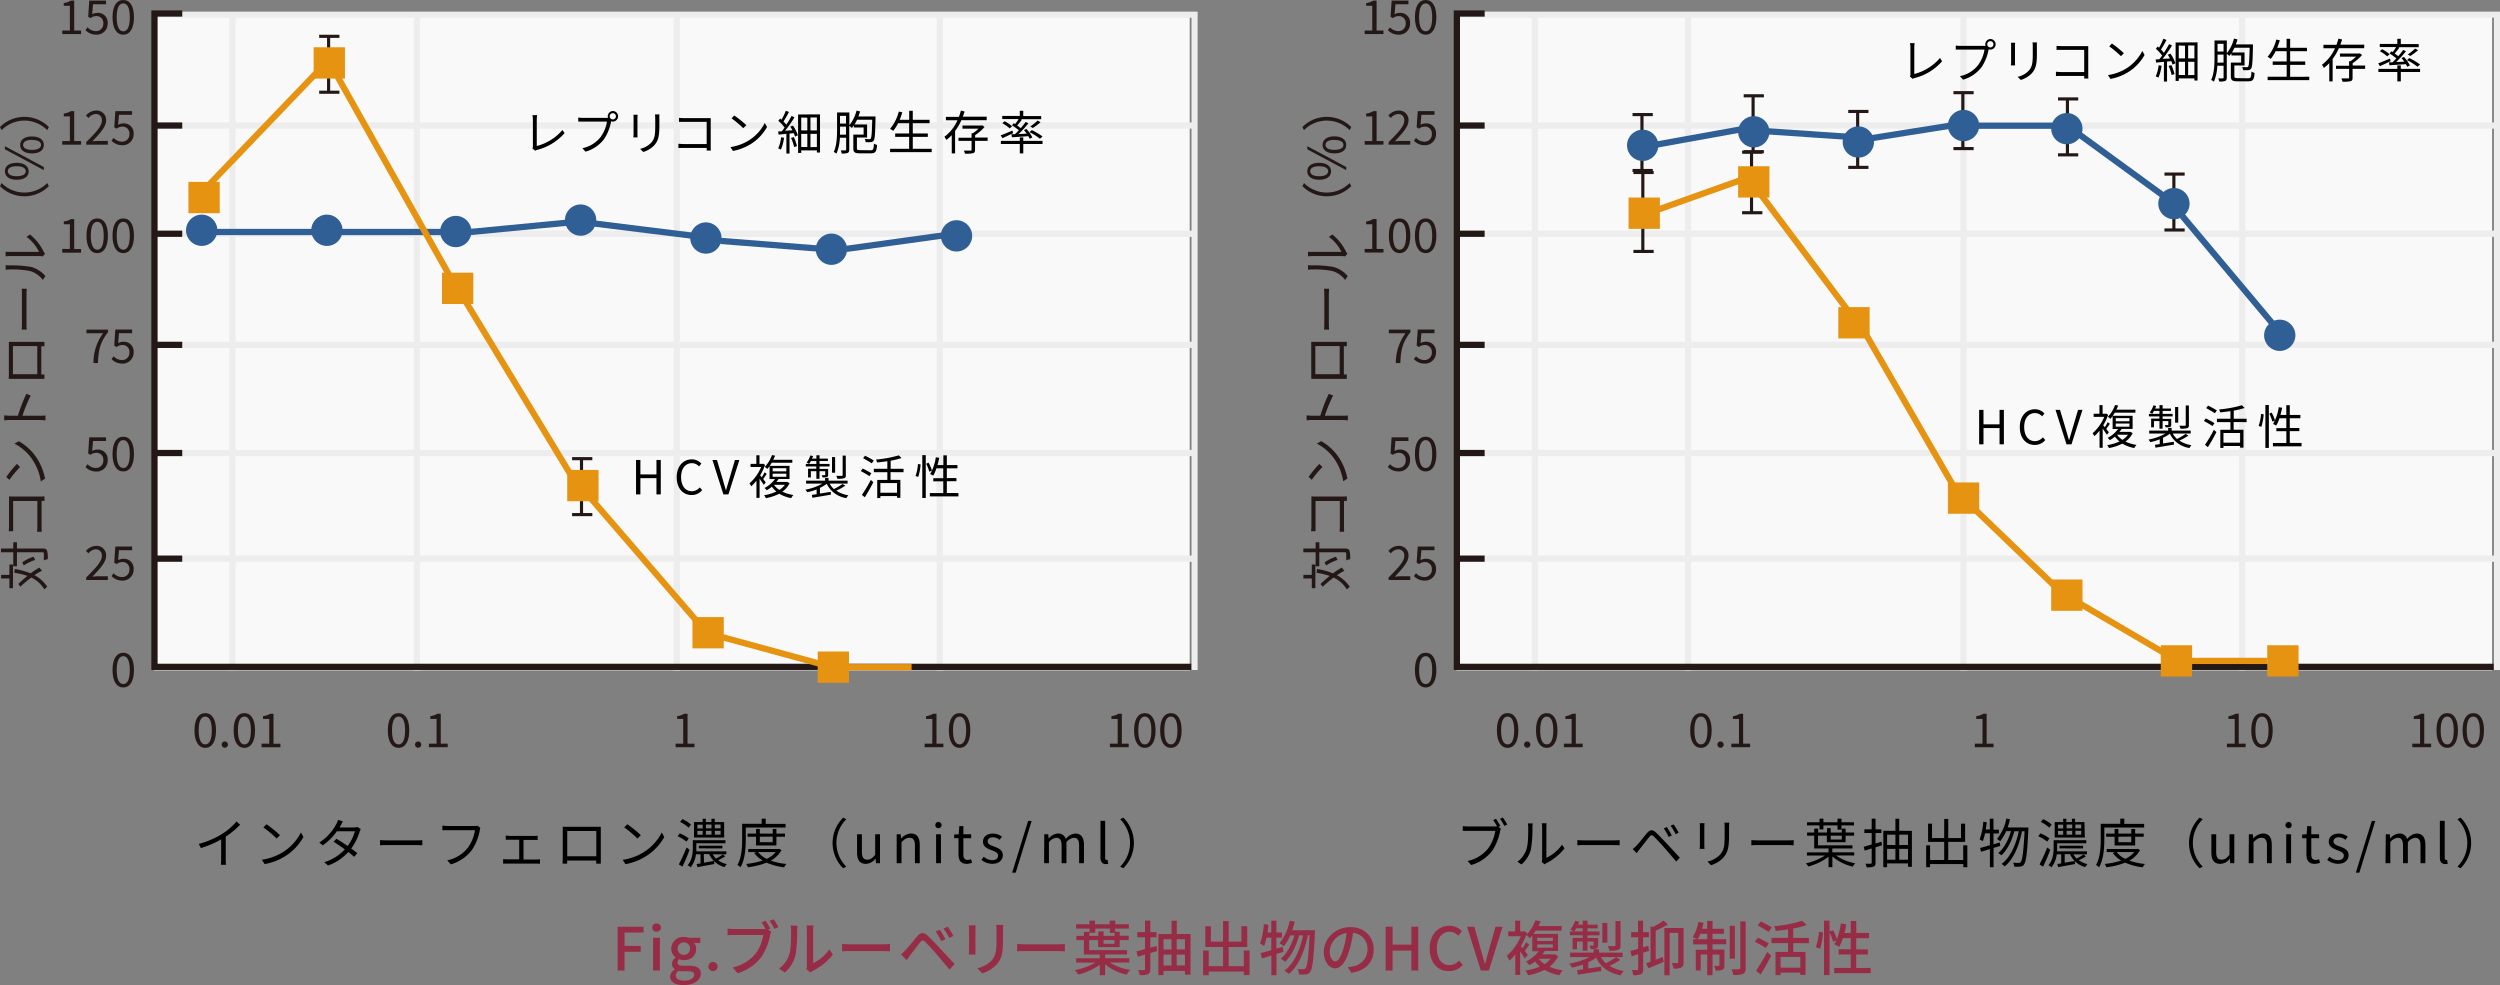 <svg xmlns="http://www.w3.org/2000/svg" viewBox="0 0 798.53 314.68"><rect x="0" y="0" width="798.53" height="314.68" fill="#808080" stroke="none"/><defs><style>.cls-1{fill:#f9f9f9;}.cls-11,.cls-2,.cls-3,.cls-4,.cls-5{fill:none;}.cls-2,.cls-3,.cls-4{stroke:#ededed;}.cls-11,.cls-2,.cls-3,.cls-4,.cls-5,.cls-7,.cls-8{stroke-miterlimit:10;}.cls-2,.cls-5,.cls-7,.cls-8{stroke-width:2px;}.cls-3{stroke-width:1.95px;}.cls-4{stroke-width:1.98px;}.cls-11,.cls-5{stroke:#231815;}.cls-6,.cls-7,.cls-8{fill:#2f5f95;}.cls-7{stroke:#2f5f95;}.cls-8{stroke:#e59310;}.cls-9{fill:#231815;}.cls-10{fill:#e59310;}.cls-12{fill:#962c46;}</style></defs><g id="レイヤー_2" data-name="レイヤー 2"><g id="レイヤー_1-2" data-name="レイヤー 1"><rect class="cls-1" x="49.24" y="4.36" width="330.76" height="209.77"/><line class="cls-2" x1="74.25" y1="4.71" x2="74.25" y2="214.05"/><line class="cls-2" x1="133.18" y1="5.1" x2="133.18" y2="214.1"/><line class="cls-2" x1="216.18" y1="5.1" x2="216.18" y2="214.1"/><line class="cls-2" x1="300.18" y1="5.1" x2="300.18" y2="214.1"/><polyline class="cls-3" points="50.42 4.69 381.56 4.69 381.56 214.02"/><line class="cls-4" x1="58.39" y1="40.1" x2="382.08" y2="40.1"/><line class="cls-2" x1="58.39" y1="74.66" x2="382.08" y2="74.66"/><line class="cls-2" x1="58.39" y1="110.15" x2="382.08" y2="110.15"/><line class="cls-2" x1="58.39" y1="144.7" x2="382.08" y2="144.7"/><line class="cls-2" x1="58.39" y1="178.44" x2="382.08" y2="178.44"/><polyline class="cls-5" points="380.49 213 49.34 213 49.34 4.32 58.22 4.32"/><line class="cls-5" x1="49.34" y1="40.1" x2="58.22" y2="40.1"/><line class="cls-5" x1="49.34" y1="74.66" x2="58.22" y2="74.66"/><line class="cls-5" x1="49.34" y1="110.15" x2="58.22" y2="110.15"/><line class="cls-5" x1="49.34" y1="144.7" x2="58.22" y2="144.7"/><line class="cls-5" x1="49.34" y1="178.44" x2="58.22" y2="178.44"/><circle class="cls-6" cx="64.42" cy="73.55" r="5"/><line class="cls-7" x1="67.18" y1="74.1" x2="100.18" y2="74.1"/><line class="cls-8" x1="67.01" y1="58.77" x2="102.18" y2="22.1"/><circle class="cls-6" cx="104.42" cy="73.55" r="5"/><line class="cls-7" x1="109.18" y1="74.1" x2="142.18" y2="74.1"/><circle class="cls-6" cx="145.59" cy="73.95" r="5"/><line class="cls-7" x1="150.18" y1="74.1" x2="183.03" y2="70.95"/><circle class="cls-6" cx="185.45" cy="70.3" r="5"/><line class="cls-7" x1="190.11" y1="71.43" x2="222.86" y2="75.5"/><circle class="cls-6" cx="225.47" cy="76.03" r="5"/><line class="cls-7" x1="230.18" y1="76.95" x2="263.08" y2="79.53"/><circle class="cls-6" cx="265.56" cy="79.61" r="5"/><circle class="cls-6" cx="305.52" cy="75.34" r="5"/><line class="cls-7" x1="270.36" y1="79.49" x2="303.04" y2="74.94"/><path class="cls-9" d="M5.41,173.2v2h8.21c.82,0,1.18.2,1.41.69a8.79,8.79,0,0,1,.23,2.72A5,5,0,0,0,14,179c0-1,0-1.93,0-2.21s-.1-.39-.39-.39H5.41v4.47H4.24v-4.47H.31v-1.2H4.24v-2Zm-1.26,7.11v7.57H3v-3.11H.34v-1.16H3v-3.3Zm.54,1.43a23.47,23.47,0,0,1,5.09,1.39,19.77,19.77,0,0,1,2.81-1.82l.83,1A19.69,19.69,0,0,0,11,183.72a11.18,11.18,0,0,1,4.11,3.7,5.27,5.27,0,0,0-.93.86A9.76,9.76,0,0,0,10,184.47a44.44,44.44,0,0,0-3.49,2.91l-.68-.86c.88-.85,1.91-1.75,2.93-2.57a21.34,21.34,0,0,0-4.2-1Zm6.55-2.89a14.7,14.7,0,0,0-3.67,1.77l-.46-1a13.05,13.05,0,0,1,3.61-1.8Z"/><path class="cls-9" d="M2.88,167.85v-8.08c0-.39,0-.88,0-1.21.38,0,.89.05,1.28.05h8.46c.59,0,1.32-.05,1.59-.06V160c-.18,0-.53,0-.92,0v8c0,.67,0,1.41.06,1.85H11.83a16.91,16.91,0,0,0,.1-1.82v-8H4.2v7.85c0,.6,0,1.42,0,1.8H2.79C2.85,169.1,2.88,168.38,2.88,167.85Z"/><path class="cls-9" d="M5.41,148.17l1,1A33.6,33.6,0,0,0,3,153.28l-1-.93A35.28,35.28,0,0,1,5.41,148.17Zm5.19-1a15.42,15.42,0,0,0-6-5.47L6,140.94a16.41,16.41,0,0,1,5.84,5.51,18,18,0,0,1,2.54,6.44l-1.34.87A17,17,0,0,0,10.6,147.2Z"/><path class="cls-9" d="M3.05,134.15a11.41,11.41,0,0,0-1.71.13v-1.6c.51,0,1.22.11,1.71.11H5.72a53.52,53.52,0,0,1,2.7-7l1.4.56a42.39,42.39,0,0,0-2.64,6.44h5.41c.5,0,1.39,0,1.93-.1v1.59a14.7,14.7,0,0,0-1.93-.12Z"/><path class="cls-9" d="M2.83,119.43v-8.8c0-.36,0-.95,0-1.44.41,0,.87,0,1.28,0h8.08c.52,0,1.8,0,2,0v1.41l-1,0v9l1,0v1.41c-.21,0-1.42,0-2,0H4.08c-.38,0-.88,0-1.28,0C2.82,120.25,2.83,119.81,2.83,119.43Zm9.08.1v-9H4.13v9Z"/><path class="cls-9" d="M7,102.94V94c0-.82,0-1.41-.08-1.77H8.54c0,.33-.08,1-.08,1.76v9c0,.9,0,1.77.08,2.28H6.93C7,104.73,7,103.86,7,102.94Z"/><path class="cls-9" d="M12.77,81.8H3a7.17,7.17,0,0,0-1.21.1V80.39A8.94,8.94,0,0,0,3,80.46h9.46a12.54,12.54,0,0,0-4-4.79l1.12-.77A16.35,16.35,0,0,1,14,80.49a3.29,3.29,0,0,0,.38.55l-.73.87A4.2,4.2,0,0,0,12.77,81.8Zm-3.2,4.77A29,29,0,0,0,3,86.08a5.67,5.67,0,0,0-1.19.11V84.68A10.33,10.33,0,0,0,3,84.77a36,36,0,0,1,7,.5,9.17,9.17,0,0,1,4.51,2.92l-.84,1.23A7.73,7.73,0,0,0,9.57,86.57Z"/><path class="cls-9" d="M0,59.46l.51-1a10.26,10.26,0,0,0,14.58,0l.51,1a11,11,0,0,1-15.6,0Z"/><path class="cls-9" d="M1.56,47.69v-1L14,53.34v1Zm3.78,9.73c-2.41,0-3.78-1.08-3.78-2.73S2.93,52,5.34,52s3.82,1.1,3.82,2.74S7.77,57.42,5.34,57.42Zm0-4.32c-1.93,0-2.85.64-2.85,1.59s.92,1.6,2.85,1.6,2.89-.65,2.89-1.6S7.26,53.1,5.34,53.1ZM10.23,49C7.82,49,6.44,48,6.44,46.31s1.38-2.73,3.79-2.73S14,44.66,14,46.31,12.65,49,10.23,49Zm0-4.32c-1.92,0-2.85.63-2.85,1.6s.93,1.59,2.85,1.59,2.88-.64,2.88-1.59S12.14,44.71,10.23,44.71Z"/><path class="cls-9" d="M15.6,40.57l-.51,1a10.24,10.24,0,0,0-14.58,0l-.51-1a11,11,0,0,1,15.6,0Z"/><path class="cls-9" d="M19.88,9.75h2.44V1.86H20.37V1A6.4,6.4,0,0,0,22.65.2H23.7V9.75h2.2v1.14h-6Z"/><path class="cls-9" d="M27.3,9.63l.67-.9a3.64,3.64,0,0,0,2.7,1.21A2.3,2.3,0,0,0,33,7.51a2.16,2.16,0,0,0-2.28-2.37,3,3,0,0,0-1.83.66l-.73-.46L28.51.2h5.36V1.37H29.71l-.26,3.19a3.17,3.17,0,0,1,1.63-.45,3.08,3.08,0,0,1,3.31,3.36,3.49,3.49,0,0,1-3.6,3.61A4.68,4.68,0,0,1,27.3,9.63Z"/><path class="cls-9" d="M35.94,5.5c0-3.58,1.3-5.5,3.44-5.5s3.41,1.93,3.41,5.5-1.29,5.58-3.41,5.58S35.94,9.09,35.94,5.5Zm5.52,0c0-3.13-.84-4.41-2.08-4.41S37.27,2.37,37.27,5.5,38.11,10,39.38,10,41.46,8.64,41.46,5.5Z"/><path class="cls-9" d="M19.88,45.06h2.44V37.17H20.37v-.89a6.21,6.21,0,0,0,2.28-.78H23.7v9.56h2.2V46.2h-6Z"/><path class="cls-9" d="M27.54,45.39c3.22-3.21,5-5.13,5-6.89a1.88,1.88,0,0,0-2-2.08,3.12,3.12,0,0,0-2.27,1.27l-.8-.76a4.18,4.18,0,0,1,3.24-1.62,3,3,0,0,1,3.19,3.13c0,2-1.83,4-4.36,6.68.57,0,1.23-.11,1.8-.11h3.11V46.2H27.54Z"/><path class="cls-9" d="M35.62,44.94l.68-.9A3.61,3.61,0,0,0,39,45.25a2.3,2.3,0,0,0,2.34-2.43,2.16,2.16,0,0,0-2.28-2.37,3,3,0,0,0-1.83.66l-.74-.46.35-5.15h5.35v1.17H38l-.27,3.2a3.17,3.17,0,0,1,1.63-.45,3.09,3.09,0,0,1,3.32,3.36,3.49,3.49,0,0,1-3.6,3.61A4.71,4.71,0,0,1,35.62,44.94Z"/><path class="cls-9" d="M19.88,79.52h2.44V71.63H20.37v-.89A6.21,6.21,0,0,0,22.65,70H23.7v9.56h2.2v1.14h-6Z"/><path class="cls-9" d="M27.62,75.27c0-3.58,1.3-5.5,3.43-5.5s3.42,1.93,3.42,5.5-1.29,5.58-3.42,5.58S27.62,78.86,27.62,75.27Zm5.51,0c0-3.13-.84-4.41-2.08-4.41S29,72.14,29,75.27s.84,4.48,2.1,4.48S33.13,78.41,33.13,75.27Z"/><path class="cls-9" d="M35.94,75.27c0-3.58,1.3-5.5,3.44-5.5s3.41,1.93,3.41,5.5-1.29,5.58-3.41,5.58S35.94,78.86,35.94,75.27Zm5.52,0c0-3.13-.84-4.41-2.08-4.41s-2.11,1.28-2.11,4.41.84,4.48,2.11,4.48S41.46,78.41,41.46,75.27Z"/><path class="cls-9" d="M32.94,106.44H27.62v-1.17H34.5v.84c-2.52,3.24-3.06,5.68-3.22,9.85H29.85A15.83,15.83,0,0,1,32.94,106.44Z"/><path class="cls-9" d="M35.62,114.7l.68-.9A3.61,3.61,0,0,0,39,115a2.3,2.3,0,0,0,2.34-2.43,2.16,2.16,0,0,0-2.28-2.37,3,3,0,0,0-1.83.66l-.74-.47.35-5.14h5.35v1.17H38l-.27,3.19a3.17,3.17,0,0,1,1.63-.45,3.09,3.09,0,0,1,3.32,3.36,3.5,3.5,0,0,1-3.6,3.62A4.68,4.68,0,0,1,35.62,114.7Z"/><path class="cls-9" d="M27.3,149.16l.67-.9a3.64,3.64,0,0,0,2.7,1.21A2.3,2.3,0,0,0,33,147a2.15,2.15,0,0,0-2.28-2.36,3,3,0,0,0-1.83.66l-.73-.47.34-5.14h5.36v1.17H29.71l-.26,3.19a3.17,3.17,0,0,1,1.63-.45A3.08,3.08,0,0,1,34.39,147a3.5,3.5,0,0,1-3.6,3.62A4.69,4.69,0,0,1,27.3,149.16Z"/><path class="cls-9" d="M35.94,145c0-3.59,1.3-5.51,3.44-5.51s3.41,1.93,3.41,5.51-1.29,5.58-3.41,5.58S35.94,148.62,35.94,145Zm5.52,0c0-3.14-.84-4.42-2.08-4.42s-2.11,1.28-2.11,4.42.84,4.48,2.11,4.48S41.46,148.17,41.46,145Z"/><path class="cls-9" d="M27.54,184.44c3.22-3.21,5-5.13,5-6.88a1.89,1.89,0,0,0-2-2.09,3.1,3.1,0,0,0-2.27,1.28l-.8-.77a4.21,4.21,0,0,1,3.24-1.62,3,3,0,0,1,3.19,3.14c0,2-1.83,4-4.36,6.67.57,0,1.23-.1,1.8-.1h3.11v1.18H27.54Z"/><path class="cls-9" d="M35.62,184l.68-.9a3.61,3.61,0,0,0,2.7,1.22,2.3,2.3,0,0,0,2.34-2.43,2.16,2.16,0,0,0-2.28-2.37,3,3,0,0,0-1.83.66l-.74-.47.35-5.14h5.35v1.17H38l-.27,3.19a3.17,3.17,0,0,1,1.63-.45,3.09,3.09,0,0,1,3.32,3.36,3.5,3.5,0,0,1-3.6,3.62A4.68,4.68,0,0,1,35.62,184Z"/><path class="cls-9" d="M35.94,214c0-3.58,1.31-5.5,3.44-5.5s3.41,1.93,3.41,5.5-1.29,5.58-3.41,5.58S35.94,217.63,35.94,214Zm5.52,0c0-3.13-.84-4.41-2.08-4.41s-2.1,1.28-2.1,4.41.84,4.49,2.1,4.49S41.46,217.18,41.46,214Z"/><path class="cls-9" d="M62.12,233.29c0-3.59,1.31-5.51,3.44-5.51S69,229.72,69,233.29s-1.29,5.58-3.42,5.58S62.12,236.87,62.12,233.29Zm5.53,0c0-3.14-.85-4.41-2.09-4.41s-2.1,1.27-2.1,4.41.84,4.48,2.1,4.48S67.65,236.42,67.65,233.29Z"/><path class="cls-9" d="M70.81,237.83a1,1,0,1,1,2,0,1,1,0,1,1-2,0Z"/><path class="cls-9" d="M74.62,233.29c0-3.59,1.31-5.51,3.43-5.51s3.42,1.94,3.42,5.51-1.28,5.58-3.42,5.58S74.62,236.87,74.62,233.29Zm5.52,0c0-3.14-.84-4.41-2.09-4.41S76,230.15,76,233.29s.83,4.48,2.09,4.48S80.14,236.42,80.14,233.29Z"/><path class="cls-9" d="M83.53,237.53H86v-7.89H84v-.88A6.34,6.34,0,0,0,86.3,228h1.06v9.55h2.2v1.14h-6Z"/><path class="cls-9" d="M123.87,233.29c0-3.59,1.31-5.51,3.44-5.51s3.42,1.94,3.42,5.51-1.29,5.58-3.42,5.58S123.87,236.87,123.87,233.29Zm5.52,0c0-3.14-.84-4.41-2.08-4.41s-2.1,1.27-2.1,4.41.84,4.48,2.1,4.48S129.39,236.42,129.39,233.29Z"/><path class="cls-9" d="M132.56,237.83a1,1,0,1,1,2,0,1,1,0,1,1-2,0Z"/><path class="cls-9" d="M137,237.53h2.45v-7.89h-2v-.88a6.47,6.47,0,0,0,2.28-.78h1.05v9.55H143v1.14h-6Z"/><path class="cls-9" d="M215.79,237.53h2.44v-7.89h-1.95v-.88a6.4,6.4,0,0,0,2.28-.78h1.05v9.55h2.21v1.14h-6Z"/><path class="cls-9" d="M295.34,237.53h2.45v-7.89h-2v-.88a6.53,6.53,0,0,0,2.29-.78h1.05v9.55h2.2v1.14h-6Z"/><path class="cls-9" d="M303.08,233.29c0-3.59,1.3-5.51,3.43-5.51s3.42,1.94,3.42,5.51-1.29,5.58-3.42,5.58S303.08,236.87,303.08,233.29Zm5.52,0c0-3.14-.84-4.41-2.09-4.41s-2.1,1.27-2.1,4.41.84,4.48,2.1,4.48S308.6,236.42,308.6,233.29Z"/><path class="cls-9" d="M354.5,237.53H357v-7.89H355v-.88a6.47,6.47,0,0,0,2.28-.78h1.05v9.55h2.2v1.14h-6Z"/><path class="cls-9" d="M362.24,233.29c0-3.59,1.31-5.51,3.44-5.51s3.42,1.94,3.42,5.51-1.29,5.58-3.42,5.58S362.24,236.87,362.24,233.29Zm5.52,0c0-3.14-.84-4.41-2.08-4.41s-2.1,1.27-2.1,4.41.84,4.48,2.1,4.48S367.76,236.42,367.76,233.29Z"/><path class="cls-9" d="M370.57,233.29c0-3.59,1.3-5.51,3.43-5.51s3.42,1.94,3.42,5.51-1.29,5.58-3.42,5.58S370.57,236.87,370.57,233.29Zm5.52,0c0-3.14-.84-4.41-2.09-4.41s-2.1,1.27-2.1,4.41.84,4.48,2.1,4.48S376.09,236.42,376.09,233.29Z"/><rect class="cls-10" x="60.18" y="58.1" width="10" height="10"/><line class="cls-8" x1="107.51" y1="23.93" x2="144.18" y2="89.1"/><line class="cls-8" x1="148.51" y1="95.93" x2="183.18" y2="153.1"/><rect class="cls-10" x="141.18" y="87.1" width="10" height="10" transform="translate(238.28 -54.08) rotate(90)"/><line class="cls-8" x1="188.51" y1="158.93" x2="223.18" y2="199.1"/><line class="cls-8" x1="229.18" y1="203.1" x2="262.18" y2="212.1"/><line class="cls-8" x1="267.18" y1="213.1" x2="291.18" y2="213.1"/><rect class="cls-10" x="221.18" y="197.1" width="10" height="10" transform="translate(428.28 -24.08) rotate(90)"/><rect class="cls-10" x="261.18" y="208.1" width="10" height="10" transform="translate(479.28 -53.08) rotate(90)"/><line class="cls-11" x1="104.96" y1="11.6" x2="104.96" y2="29.6"/><line class="cls-11" x1="101.95" y1="11.6" x2="108.41" y2="11.6"/><line class="cls-11" x1="101.95" y1="29.46" x2="108.41" y2="29.46"/><rect class="cls-10" x="100.18" y="15.1" width="10" height="10" transform="translate(125.28 -85.08) rotate(90)"/><line class="cls-11" x1="185.74" y1="146.5" x2="185.74" y2="164.5"/><line class="cls-11" x1="182.73" y1="146.5" x2="189.2" y2="146.5"/><line class="cls-11" x1="182.73" y1="164.37" x2="189.2" y2="164.37"/><rect class="cls-10" x="181.18" y="150.1" width="10" height="10" transform="translate(341.28 -31.08) rotate(90)"/><path d="M170.21,46.71V38.13a9,9,0,0,0-.14-1.36h1.49a9.6,9.6,0,0,0-.11,1.36v8.51a16.2,16.2,0,0,0,8.21-5.12l.67,1a17.33,17.33,0,0,1-8.77,5.36,2.11,2.11,0,0,0-.63.27l-.87-.75A1.75,1.75,0,0,0,170.21,46.71Z"/><path d="M195.74,35.46a1.7,1.7,0,0,1,1.69,1.7,1.69,1.69,0,0,1-1.69,1.68,1.79,1.79,0,0,1-.57-.09,1.43,1.43,0,0,1,0,.16,14.85,14.85,0,0,1-2.24,5.54,11.33,11.33,0,0,1-5.91,4l-1-1.12a9.88,9.88,0,0,0,5.85-3.6,11.26,11.26,0,0,0,2-4.89h-7.67c-.6,0-1.11,0-1.5,0V37.55a11.67,11.67,0,0,0,1.5.1h8a1.55,1.55,0,0,1-.07-.48A1.69,1.69,0,0,1,195.74,35.46Zm0,2.69a1,1,0,1,0-1-1A1,1,0,0,0,195.74,38.15Z"/><path d="M203.61,37.74v5c0,.38,0,.87.06,1.14h-1.38a9.45,9.45,0,0,0,.08-1.15v-5c0-.27,0-.79-.06-1.08h1.36C203.64,37,203.61,37.38,203.61,37.74Zm7,.11v2.43c0,3.6-.5,4.78-1.58,6.07a7.91,7.91,0,0,1-3.57,2.19l-1-1a6.9,6.9,0,0,0,3.58-2c1.07-1.24,1.25-2.46,1.25-5.29V37.85a9.89,9.89,0,0,0-.08-1.31h1.41C210.6,36.92,210.59,37.34,210.59,37.85Z"/><path d="M218.51,37.73h7.39l1.11,0c0,.34,0,.81,0,1.17v7.74c0,.54,0,1.21.06,1.45h-1.35c0-.16,0-.48,0-.84h-7.34c-.61,0-1.29,0-1.69.06V45.92c.39,0,1,.09,1.66.09h7.37V38.93h-7.19c-.55,0-1.3,0-1.65,0V37.64A15.3,15.3,0,0,0,218.51,37.73Z"/><path d="M239.28,44.79a14.06,14.06,0,0,0,5-5.52l.72,1.28a15,15,0,0,1-5,5.34,16.45,16.45,0,0,1-5.89,2.32l-.8-1.23A15.35,15.35,0,0,0,239.28,44.79ZM238.4,40l-1,.94a31.07,31.07,0,0,0-3.73-3.13l.85-.92A33,33,0,0,1,238.4,40Z"/><path d="M253.28,40.13a12.77,12.77,0,0,1,1.57,3.07l-.9.44a9.57,9.57,0,0,0-.42-1.11l-1.35.13v6.39h-1v-6.3L248.7,43l-.16-1,1.17-.08c.3-.34.6-.75.9-1.17a12.21,12.21,0,0,0-2-2.16l.57-.73c.15.12.29.25.44.39A19.47,19.47,0,0,0,251,35.37l1,.39a31.2,31.2,0,0,1-1.75,3.06,11.07,11.07,0,0,1,.91,1,29.07,29.07,0,0,0,1.68-2.79l.93.45a40.7,40.7,0,0,1-3,4.28l2.32-.15a11.92,11.92,0,0,0-.67-1.17ZM250.43,44a14.11,14.11,0,0,1-1,3.81,4.39,4.39,0,0,0-.87-.42,11.57,11.57,0,0,0,.93-3.55Zm3.13-.22a14.18,14.18,0,0,1,1,2.89l-.9.3a14.8,14.8,0,0,0-1-2.91Zm8.36-7.25v12.2h-1v-.69h-5v.81h-1V36.57Zm-6,1v4.12h1.95V37.61Zm0,9.43h1.95V42.75h-1.95Zm5-9.43h-2.05v4.12h2.05Zm0,9.43V42.75h-2.05V47Z"/><path d="M278.06,48c.85,0,1-.3,1.08-2.13a3.48,3.48,0,0,0,1,.42c-.15,2.14-.5,2.68-2,2.68h-3.42c-1.66,0-2.16-.3-2.16-1.59V43h3.29V40.71h-3.11V40c-.21.31-.42.6-.64.87-.18-.17-.57-.48-.84-.68v7.55c0,.58-.12.91-.5,1.11a5.27,5.27,0,0,1-1.9.19,3.71,3.71,0,0,0-.32-1H270c.19,0,.27-.08.27-.27V44h-2a15.05,15.05,0,0,1-1.08,5.07,3,3,0,0,0-.89-.51c1-2.1,1.07-5.1,1.07-7.29V35.93h3.93V40a12.23,12.23,0,0,0,2.29-4.67l1.13.26a15,15,0,0,1-.54,1.6h5.47s0,.38,0,.54c-.11,5-.2,6.66-.59,7.17a1.13,1.13,0,0,1-.93.5,12,12,0,0,1-1.62,0,2.87,2.87,0,0,0-.31-1c.63,0,1.21.06,1.47.06a.45.45,0,0,0,.45-.21c.27-.36.37-1.84.48-6h-4.85a13.19,13.19,0,0,1-.79,1.5h4v4.17h-3.25v3.41c0,.52.19.63,1.15.63Zm-7.83-5V40.44h-1.92v.84c0,.53,0,1.11,0,1.73ZM268.31,37v2.47h1.92V37Z"/><path d="M297.6,47.52V48.6H284.31V47.52h6.08V43.71h-4.46V42.63h4.46V39.36h-3.53a13.24,13.24,0,0,1-1.56,2.45,7.17,7.17,0,0,0-1-.66,13.74,13.74,0,0,0,2.78-5.52l1.12.24a21.26,21.26,0,0,1-.84,2.4h3.05V35.39h1.14v2.88h5.37v1.09h-5.37v3.27h4.81v1.08h-4.81v3.81Z"/><path d="M307.07,38.4a18,18,0,0,1-2,3.44V49H304V43.16a11,11,0,0,1-1.74,1.53,5,5,0,0,0-.6-1,13.26,13.26,0,0,0,4.16-5.27h-3.69V37.32h4.15a17.83,17.83,0,0,0,.65-2l1.17.3q-.25.84-.57,1.65h7.63V38.4ZM315.44,45h-4v2.79c0,.65-.13,1-.63,1.14a10.68,10.68,0,0,1-2.59.17,4.5,4.5,0,0,0-.36-1c1,0,1.87,0,2.14,0s.33-.07.33-.28V45h-4.18v-1h4.18V42.54h.44a11.18,11.18,0,0,0,1.78-1.45h-5.13v-1h6.11l.22-.07.72.55a15,15,0,0,1-3,2.6v.76h4Z"/><path d="M323.6,42.54c-1.19.56-2.42,1.16-3.42,1.59l-.56-.9c1-.34,2.37-.94,3.77-1.53ZM326.84,45H333v1h-6.15v3h-1.11v-3h-6.05V45h6.05V43.88h1.11Zm-2.58-5.38a17.13,17.13,0,0,0,1.08-1.58h-5.21v-1h5.6V35.39h1.11v1.68h5.73v1H326l.39.15a19.59,19.59,0,0,1-1.5,1.86c.42.3.83.6,1.14.87a25.24,25.24,0,0,0,1.58-2l.88.42a35.86,35.86,0,0,1-3.13,3.45l2.58-.13a13.68,13.68,0,0,0-.89-1.14l.81-.36a11.8,11.8,0,0,1,1.89,2.7l-.85.45a8.74,8.74,0,0,0-.44-.84c-1.9.13-3.81.25-5.25.36l-.15-1,1.13,0c.39-.38.81-.8,1.23-1.25a20.81,20.81,0,0,0-2.18-1.6l.56-.66ZM322.5,41a13.63,13.63,0,0,0-2.35-1.66l.75-.62a13.3,13.3,0,0,1,2.38,1.61Zm9.68,3.32a20,20,0,0,0-3.38-2.13l.78-.63A22.39,22.39,0,0,1,333,43.59Zm.19-5.3a18.5,18.5,0,0,1-2.49,1.86l-.79-.48a16.65,16.65,0,0,0,2.31-1.89Z"/><path d="M203.16,146.92h1.39v4.62h5.13v-4.62h1.38v11h-1.38v-5.19h-5.13v5.19h-1.39Z"/><path d="M216.15,152.44c0-3.56,2.08-5.72,4.87-5.72a4.05,4.05,0,0,1,3,1.37l-.75.9a3,3,0,0,0-2.25-1.05c-2.09,0-3.47,1.71-3.47,4.45s1.32,4.52,3.42,4.52a3.37,3.37,0,0,0,2.55-1.23l.76.87a4.24,4.24,0,0,1-3.37,1.57C218.2,158.12,216.15,156,216.15,152.44Z"/><path d="M227.56,146.92H229l1.79,6c.39,1.29.64,2.34,1.06,3.63h.06c.41-1.29.68-2.34,1.07-3.63l1.77-6h1.41l-3.5,11h-1.6Z"/><path d="M243.94,154.88c-.24-.45-.83-1.27-1.32-2v6.15h-1v-5.49a13.74,13.74,0,0,1-1.66,1.78,5.62,5.62,0,0,0-.57-.93,14,14,0,0,0,3.73-5.23h-3.39v-1h1.86v-2.75h1v2.75h1l.2-.05.58.38a17.53,17.53,0,0,1-1.57,3.34c.15.17.31.39.51.62a14,14,0,0,0,.91-1.58l.68.48c-.36.57-.8,1.19-1.14,1.65.36.47.7.89.84,1.07Zm8.26-.54a7,7,0,0,1-2.31,2.7,12.59,12.59,0,0,0,3.53,1.07,4.11,4.11,0,0,0-.69,1,11.56,11.56,0,0,1-3.83-1.41,15.66,15.66,0,0,1-4.27,1.42,4.54,4.54,0,0,0-.57-.94A14.79,14.79,0,0,0,248,157a7.83,7.83,0,0,1-1.46-1.53,11.73,11.73,0,0,1-1.63,1.13,2.81,2.81,0,0,0-.74-.72,9.58,9.58,0,0,0,3.36-2.85H245.8v-4.11c-.23.3-.47.58-.74.87a3.26,3.26,0,0,0-.79-.65,10.67,10.67,0,0,0,2.31-3.78l1,.18c-.17.42-.36.87-.59,1.32h6.09v.95h-6.6a8.54,8.54,0,0,1-.64,1h6.34V153h-3.48a11.78,11.78,0,0,1-.72.94h3.3l.21,0Zm-5.4-3.79h4.37v-1H246.8Zm0,1.74h4.37v-1H246.8Zm2.13,4.2a6.06,6.06,0,0,0,1.77-1.64h-3.49A6.28,6.28,0,0,0,248.93,156.49Z"/><path d="M270,155.14a20,20,0,0,1-2.86,1.59,9.3,9.3,0,0,0,3.84,1.47,3.48,3.48,0,0,0-.63.9,8.26,8.26,0,0,1-6.27-4.56,13.63,13.63,0,0,1-2.18,1.29v1.81l3.44-.54.06.9-5.91,1-.18-.93,1.53-.22v-1.52a19.88,19.88,0,0,1-3,.9,3.64,3.64,0,0,0-.61-.82,17.43,17.43,0,0,0,5.46-1.94h-5.21v-.93h6.06v-.88h1.11v.88h6.08v.93H265a7,7,0,0,0,1.35,1.74,19.84,19.84,0,0,0,2.77-1.62ZM260.75,149h-3.36v-.81h3.36v-.93H259a5.94,5.94,0,0,1-.57.91,6.63,6.63,0,0,0-.79-.43,6.54,6.54,0,0,0,1.18-2.27l.89.21c-.09.27-.21.53-.32.8h1.38v-1.07h1v1.07h2.67v.78h-2.67v.93h3.2V149h-3.2v.79h2.75v1.82c0,.42,0,.63-.38.75a4,4,0,0,1-1.41.13,3,3,0,0,0-.3-.72,7.9,7.9,0,0,0,1,0c.13,0,.16,0,.16-.16V150.5h-1.83v2.43h-1V150.5H259v2h-.9v-2.79h2.62Zm6,2h-1v-5h1Zm3.42.76c0,.57-.12.84-.56,1a7.28,7.28,0,0,1-2.16.16,3.08,3.08,0,0,0-.34-.93c.81,0,1.53,0,1.77,0s.27-.08.27-.26v-6.21h1Z"/><path d="M277.7,152.08c-.61-.42-1.84-1.14-2.76-1.62l.62-.81c.87.43,2.11,1.09,2.77,1.51Zm-2.4,6a42.38,42.38,0,0,0,2.84-4.8l.81.74a53.8,53.8,0,0,1-2.72,4.81ZM278.45,148c-.61-.43-1.86-1.15-2.77-1.65l.61-.79a26.13,26.13,0,0,1,2.81,1.54Zm6,2.81v2.46h3.14V159h-1.07v-.55H281.2v.63h-1v-5.79h3.23v-2.46h-4.32v-1.08h4.32v-2.43c-1.1.16-2.22.3-3.29.4a7.39,7.39,0,0,0-.31-.94,36.93,36.93,0,0,0,7.26-1.34l.87.87a23.58,23.58,0,0,1-3.47.84v2.6h4.11v1.08Zm2.07,3.49H281.2v3.09h5.32Z"/><path d="M292.43,152.05a14.78,14.78,0,0,0,.78-3.84l.84.12a16.53,16.53,0,0,1-.75,4Zm2.16-6.68h1.11v13.7h-1.11Zm2,2.4a14.14,14.14,0,0,1,1.09,2.51l-.84.4a14.79,14.79,0,0,0-1-2.55Zm9.55,9.72v1.07H297v-1.07h4.29v-3.75H298.1v-1h3.18V149.6h-2.19a10.73,10.73,0,0,1-1,2.33,8.35,8.35,0,0,0-1-.51,14.76,14.76,0,0,0,1.82-5.36l1.08.18c-.15.78-.33,1.56-.54,2.3h1.87v-3.11h1.11v3.11h3.39v1.06h-3.39v3.11h3.06v1h-3.06v3.75Z"/><path d="M70.91,266.39a20,20,0,0,0,4.64-4l1.14,1.05a27.33,27.33,0,0,1-4.59,3.79v7.18a12.28,12.28,0,0,0,.11,1.81H70.54a15.94,15.94,0,0,0,.1-1.81v-6.29a33.39,33.39,0,0,1-6.47,2.77l-.68-1.33A28,28,0,0,0,70.91,266.39Z"/><path d="M90.43,272.15a16,16,0,0,0,5.68-6.25l.81,1.44a16.92,16.92,0,0,1-5.71,6.06A18.7,18.7,0,0,1,84.53,276l-.9-1.39A17.63,17.63,0,0,0,90.43,272.15Zm-1-5.38-1.07,1.07a34.72,34.72,0,0,0-4.24-3.56l1-1A37,37,0,0,1,89.43,266.77Z"/><path d="M108.79,263.69a4.86,4.86,0,0,1-.36.61H113a3.43,3.43,0,0,0,1.12-.17l1.12.68a5.81,5.81,0,0,0-.4.92,17.5,17.5,0,0,1-2.66,5.29c.72.52,1.4,1.05,1.94,1.49l-1,1.17c-.51-.45-1.16-1-1.86-1.54a16.23,16.23,0,0,1-6.47,4.32l-1.23-1.06a14.84,14.84,0,0,0,6.58-4.1c-1.22-.88-2.51-1.76-3.6-2.44l.92-.94c1.12.65,2.39,1.46,3.58,2.3a14.19,14.19,0,0,0,2.32-4.71h-5.75a18.63,18.63,0,0,1-4.5,4.5l-1.14-.88a15.58,15.58,0,0,0,5.45-5.92,5.94,5.94,0,0,0,.55-1.34l1.54.49C109.27,262.81,109,263.38,108.79,263.69Z"/><path d="M123.75,268.43h9.31c.86,0,1.47-.05,1.84-.08V270c-.34,0-1.05-.08-1.82-.08h-9.33c-.94,0-1.84,0-2.36.08v-1.66C121.9,268.38,122.8,268.43,123.75,268.43Z"/><path d="M153.24,265.25a16.59,16.59,0,0,1-2.53,6.28,13.07,13.07,0,0,1-6.7,4.55l-1.15-1.27a11.38,11.38,0,0,0,6.63-4.1,12.92,12.92,0,0,0,2.22-5.54H143c-.68,0-1.26,0-1.7.05v-1.5c.47,0,1.14.11,1.7.11h8.53a3.27,3.27,0,0,0,.9-.09l1,.66A3.7,3.7,0,0,0,153.24,265.25Z"/><path d="M162.71,267h7.82c.43,0,.85,0,1.21-.07v1.36c-.37,0-.82,0-1.21,0h-3.31v6.25h4.11a7.94,7.94,0,0,0,1.14-.08v1.43c-.34,0-.87-.05-1.14-.05h-9.4c-.37,0-.81,0-1.22.05V274.4a10,10,0,0,0,1.22.08h3.91v-6.25h-3.13c-.27,0-.81,0-1.17,0v-1.36A10.25,10.25,0,0,0,162.71,267Z"/><path d="M181.28,264.1h9.13c.37,0,1,0,1.49,0,0,.43,0,.9,0,1.33v8.38c0,.54,0,1.87,0,2.06h-1.46c0-.12,0-.53,0-1h-9.28c0,.44,0,.85,0,1h-1.46c0-.22.05-1.48.05-2.08v-8.36c0-.39,0-.92,0-1.33C180.43,264.08,180.89,264.1,181.28,264.1Zm-.1,9.41h9.29v-8.07h-9.29Z"/><path d="M205.69,272.15a16,16,0,0,0,5.68-6.25l.81,1.44a16.92,16.92,0,0,1-5.71,6.06,18.7,18.7,0,0,1-6.68,2.63l-.9-1.39A17.56,17.56,0,0,0,205.69,272.15Zm-1-5.38-1.07,1.07a34.72,34.72,0,0,0-4.24-3.56l1-1A37,37,0,0,1,204.69,266.77Z"/><path d="M219.26,268.82a12.24,12.24,0,0,0-2.83-1.71l.68-.92a11.9,11.9,0,0,1,2.88,1.6Zm1,2.6a56.68,56.68,0,0,1-2.29,5.39l-1.14-.71a51.68,51.68,0,0,0,2.45-5.39Zm-.32-7.05a11,11,0,0,0-2.7-1.84l.73-.9a11.44,11.44,0,0,1,2.74,1.75Zm11.7,9.14a12.21,12.21,0,0,1-2.26,1.24,7,7,0,0,0,2.77,1.26,5.4,5.4,0,0,0-.72.95,7.49,7.49,0,0,1-3.33-1.9l.05.92c-1.88.36-3.89.71-5.37,1l-.27-1,1.24-.19v-2.92H222.3a8.64,8.64,0,0,1-1.67,4.16,4.3,4.3,0,0,0-1-.64c1.48-1.72,1.67-4.08,1.67-5.78v-2.25h10.42v1h-9.3v1.27c0,.41,0,.84,0,1.3H232v.95h-4.33a6.05,6.05,0,0,0,1,1.36,16.08,16.08,0,0,0,2.22-1.31Zm-.33-6h-9.63v-4.93h2.77v-1.07h1v1.07h1.79v-1.07h1.05v1.07h3Zm-8.55-2.89h1.69v-1.21h-1.69Zm0,2h1.69v-1.24h-1.69Zm.45,4.35v-.83h7.54V271Zm1.66,4.57L228,275a7.51,7.51,0,0,1-1.5-2.21h-1.7Zm.61-12.17v1.21h1.79v-1.21Zm0,2v1.24h1.79v-1.24Zm4.69-2h-1.85v1.21h1.85Zm0,2h-1.85v1.24h1.85Z"/><path d="M238.21,264.32V268c0,2.62-.2,6.45-1.67,9a5,5,0,0,0-1-.71c1.39-2.41,1.51-5.85,1.51-8.3v-4.86h6.24V261.5h1.29v1.66h6.34v1.16Zm11.41,7.19a8.43,8.43,0,0,1-3.42,3.38,21.13,21.13,0,0,0,5,1.07,3.77,3.77,0,0,0-.73,1.07,19.3,19.3,0,0,1-5.6-1.49,23.08,23.08,0,0,1-6,1.46,4,4,0,0,0-.53-1.05,23.29,23.29,0,0,0,5.24-1.09,8.57,8.57,0,0,1-2.67-2.43l.68-.26H239v-1h9.61l.22-.05Zm-8.13-1.45v-2.8h-2.7v-1h2.7v-1.48h1.21v1.48h4.11v-1.48H248v1.48h2.73v1H248v2.8Zm.65,2.11a7.59,7.59,0,0,0,2.75,2.16,7.77,7.77,0,0,0,2.87-2.16Zm.56-4.91V269h4.11v-1.78Z"/><path d="M269.32,261.16l1,.52a10.64,10.64,0,0,0,0,15.13l-1,.53a11.37,11.37,0,0,1,0-16.18Z"/><path d="M273.76,272.32v-5.84h1.54v5.66c0,1.71.51,2.44,1.74,2.44.95,0,1.61-.45,2.5-1.56v-6.54h1.54v9.23h-1.29l-.12-1.45h-.05a4,4,0,0,1-3.06,1.67C274.62,275.93,273.76,274.67,273.76,272.32Z"/><path d="M286.41,266.48h1.27l.14,1.32h.05a4.43,4.43,0,0,1,3.09-1.56c1.94,0,2.82,1.26,2.82,3.62v5.85h-1.54v-5.65c0-1.73-.53-2.46-1.75-2.46-1,0-1.6.48-2.54,1.41v6.7h-1.54Z"/><path d="M298.75,263.54a1,1,0,1,1,1,1A1,1,0,0,1,298.75,263.54Zm.25,2.94h1.55v9.23H299Z"/><path d="M306.16,272.85v-5.12h-1.38v-1.17l1.45-.08.18-2.6h1.3v2.6h2.5v1.25h-2.5v5.16c0,1.13.35,1.78,1.42,1.78a3.26,3.26,0,0,0,1.06-.24l.3,1.16a5.71,5.71,0,0,1-1.7.34C306.82,275.93,306.16,274.69,306.16,272.85Z"/><path d="M313.47,274.65l.76-1a4.19,4.19,0,0,0,2.74,1.09c1.23,0,1.82-.64,1.82-1.44,0-1-1.09-1.36-2.11-1.75-1.29-.48-2.7-1.11-2.7-2.67s1.19-2.62,3.19-2.62a4.64,4.64,0,0,1,2.86,1l-.75,1a3.35,3.35,0,0,0-2.09-.82c-1.17,0-1.71.62-1.71,1.33,0,.88.95,1.21,2,1.6,1.35.51,2.83,1.05,2.83,2.8,0,1.5-1.19,2.74-3.37,2.74A5.56,5.56,0,0,1,313.47,274.65Z"/><path d="M328.39,262.21h1.13l-5.09,16.54h-1.14Z"/><path d="M333.55,266.48h1.27l.14,1.34H335a4.07,4.07,0,0,1,2.87-1.58,2.43,2.43,0,0,1,2.55,1.77,4.35,4.35,0,0,1,3-1.77c1.91,0,2.81,1.26,2.81,3.62v5.85h-1.55v-5.65c0-1.73-.54-2.46-1.72-2.46a3.39,3.39,0,0,0-2.32,1.41v6.7h-1.55v-5.65c0-1.73-.55-2.46-1.72-2.46a3.41,3.41,0,0,0-2.33,1.41v6.7h-1.54Z"/><path d="M351.5,273.87V262.18H353V274c0,.48.21.67.45.67a1.16,1.16,0,0,0,.32,0l.22,1.19a2.28,2.28,0,0,1-.9.14C352,275.93,351.5,275.18,351.5,273.87Z"/><path d="M358.79,277.34l-1-.53a10.64,10.64,0,0,0,0-15.13l1-.52a11.37,11.37,0,0,1,0,16.18Z"/><path class="cls-12" d="M197.27,296h8.29v1.86h-6.08v4.28h5.17V304h-5.17v6h-2.21Z"/><path class="cls-12" d="M208.33,296.28a1.26,1.26,0,0,1,1.35-1.3,1.31,1.31,0,1,1,0,2.61A1.26,1.26,0,0,1,208.33,296.28Zm.27,3.26h2.18V310H208.6Z"/><path class="cls-12" d="M214.05,311.93a2.75,2.75,0,0,1,1.52-2.28v-.1a1.91,1.91,0,0,1-.95-1.72,2.55,2.55,0,0,1,1.18-1.94v-.08a3.55,3.55,0,0,1-1.39-2.79,3.76,3.76,0,0,1,4.05-3.74,4.41,4.41,0,0,1,1.52.26h3.7v1.64h-2a2.8,2.8,0,0,1,.68,1.92c0,2.28-1.73,3.59-3.91,3.59a3.57,3.57,0,0,1-1.46-.33,1.35,1.35,0,0,0-.57,1.1c0,.63.41,1,1.74,1h1.92c2.47,0,3.76.76,3.76,2.55,0,2-2.12,3.64-5.47,3.64C215.88,314.68,214.05,313.75,214.05,311.93Zm7.7-.55c0-.88-.69-1.14-2-1.14h-1.58a6.91,6.91,0,0,1-1.4-.15,1.86,1.86,0,0,0-.9,1.52c0,1,1.07,1.63,2.8,1.63S221.75,312.35,221.75,311.38ZM220.43,303a2,2,0,1,0-4,0,2,2,0,1,0,4,0Z"/><path class="cls-12" d="M226.27,308.72a1.46,1.46,0,1,1,2.92,0,1.46,1.46,0,1,1-2.92,0Z"/><path class="cls-12" d="M246.06,296.62l-.72.3,1,.69a5.46,5.46,0,0,0-.35,1.1,19,19,0,0,1-2.84,7,14.85,14.85,0,0,1-7.55,5.15L234,309a12.68,12.68,0,0,0,7.43-4.52,13.19,13.19,0,0,0,2.37-5.83h-9.34c-.8,0-1.56,0-2.06.07v-2.12c.55.05,1.45.13,2.07.13h9.2a6.41,6.41,0,0,0,.85,0c-.36-.7-.85-1.5-1.25-2.11l1.27-.51A26.82,26.82,0,0,1,246.06,296.62Zm2.59-.5-1.29.57a18.85,18.85,0,0,0-1.54-2.54l1.29-.53C247.56,294.28,248.27,295.42,248.65,296.12Z"/><path class="cls-12" d="M252.13,304.79c.55-1.69.55-5.4.55-7.58a6.06,6.06,0,0,0-.15-1.54h2.2a13.38,13.38,0,0,0-.1,1.52,41.88,41.88,0,0,1-.58,8.11,10.66,10.66,0,0,1-3.39,5.32l-1.82-1.22A8.83,8.83,0,0,0,252.13,304.79Zm5.6,3.59V297.13a14.29,14.29,0,0,0-.11-1.52h2.2a11.59,11.59,0,0,0-.09,1.52v10.51a13.43,13.43,0,0,0,5.16-4.37l1.16,1.63a19.81,19.81,0,0,1-6.48,5.24,5.15,5.15,0,0,0-.72.48l-1.25-1.05A5.85,5.85,0,0,0,257.73,308.38Z"/><path class="cls-12" d="M271.81,301.63h10.34c.91,0,1.65-.07,2.12-.11v2.35c-.42,0-1.29-.09-2.12-.09H271.81c-1,0-2.18,0-2.83.09v-2.35C269.61,301.56,270.79,301.63,271.81,301.63Z"/><path class="cls-12" d="M289.23,303.48c.9-.9,2.47-2.91,3.71-4.39,1.06-1.26,2.07-1.47,3.44-.16,1.19,1.13,2.75,2.76,3.87,4,1.29,1.36,3.21,3.44,4.67,5l-1.65,1.75c-1.33-1.6-3-3.55-4.14-4.92s-2.83-3.14-3.59-3.88-1.06-.6-1.65.14c-.84,1-2.32,3-3.16,4.06-.4.55-.83,1.16-1.14,1.6l-1.8-1.85A17.26,17.26,0,0,0,289.23,303.48ZM302,300l-1.37.61a19.67,19.67,0,0,0-1.75-3.06l1.33-.57A33.41,33.41,0,0,1,302,300Zm2.54-1.05-1.34.65a17.37,17.37,0,0,0-1.83-3l1.33-.61A24.39,24.39,0,0,1,304.54,299Z"/><path class="cls-12" d="M311.56,297v6.36c0,.5,0,1.16.07,1.54h-2.18c0-.32.08-1,.08-1.54V297a11.76,11.76,0,0,0-.08-1.41h2.18C311.6,296,311.56,296.46,311.56,297Zm8.81.19v3.38c0,4.35-.68,6-2.09,7.56a10.3,10.3,0,0,1-4.54,2.77l-1.57-1.65a8.93,8.93,0,0,0,4.56-2.47c1.33-1.52,1.57-3,1.57-6.32v-3.27a14.06,14.06,0,0,0-.11-1.75h2.26C320.41,295.93,320.37,296.5,320.37,297.19Z"/><path class="cls-12" d="M327.71,301.63H338c.92,0,1.66-.07,2.13-.11v2.35c-.42,0-1.29-.09-2.13-.09H327.71c-1,0-2.19,0-2.83.09v-2.35C325.5,301.56,326.68,301.63,327.71,301.63Z"/><path class="cls-12" d="M354.5,307.45A17.24,17.24,0,0,0,361,309.8a7.35,7.35,0,0,0-1.12,1.52A16.13,16.13,0,0,1,353,308v3.49h-1.73v-3.32a20.11,20.11,0,0,1-6.88,3.11,7.83,7.83,0,0,0-1.08-1.4,20.78,20.78,0,0,0,6.57-2.41h-6.15v-1.39h7.54v-1.2h-5.07V300.3h-2.4v-1.37h2.4v-1.29h1.76v1.29h2.85v-1.42h1.69v1.42h3.48V298h-1.48v-1.4h-4.67v1.33H348V296.6h-4.27v-1.37H348v-1.18h1.77v1.18h4.67v-1.18h1.77v1.18h4.35v1.37h-4.35v1h1.44v1.29h2.87v1.37h-2.87v2.26h-6.9V300.3h-2.85v3.19H360v1.37h-7v1.2h7.69v1.39Zm-2-7.15v1.16h3.48V300.3Z"/><path class="cls-12" d="M369.6,303.78c-.74.23-1.46.44-2.18.64v5.13c0,.9-.19,1.35-.72,1.62a6.37,6.37,0,0,1-2.64.3,6.15,6.15,0,0,0-.52-1.59c.8,0,1.6,0,1.83,0s.36-.08.36-.36v-4.6l-2.3.66-.44-1.71,2.74-.7v-3.8h-2.47v-1.63h2.47v-3.69h1.69v3.69h2v1.63h-2v3.34l2-.55Zm10.66-5.45v13h-1.77v-1.21h-6.85v1.34H370V298.33h4.22v-4.24h1.67v4.24ZM371.64,300v3.28h2.54V300Zm0,8.39h2.54v-3.47h-2.54Zm4.21-8.39v3.28h2.64V300Zm2.64,8.39v-3.47h-2.64v3.47Z"/><path class="cls-12" d="M399.13,303.61v7.84H397.3v-1.12H386.08v1.16h-1.79v-7.88h1.79v5h4.58v-6.13H385v-6.63h1.77v4.92h3.88v-6.57h1.8v6.57h4.07v-4.94h1.86v6.65h-5.93v6.13h4.84v-5Z"/><path class="cls-12" d="M409.94,304c-.74.25-1.48.47-2.22.7v6.8h-1.64v-6.29l-3,.92-.46-1.69c.95-.25,2.15-.57,3.44-.93v-4h-1.52a18.87,18.87,0,0,1-.77,2.64,11,11,0,0,0-1.3-.8,21.79,21.79,0,0,0,1.2-6.19l1.5.24c-.09.82-.19,1.64-.3,2.43h1.19v-3.76h1.64v3.76h1.76v1.68h-1.76V303l2-.57ZM420,297.11s0,.61,0,.84c-.42,8.53-.78,11.53-1.52,12.46a1.82,1.82,0,0,1-1.39.84,11.24,11.24,0,0,1-2.14,0,4.17,4.17,0,0,0-.5-1.73,18.34,18.34,0,0,0,1.86.08.74.74,0,0,0,.69-.34c.55-.63.95-3.33,1.29-10.54h-.53c-1,4.9-3,9.89-6.08,12.36a7.9,7.9,0,0,0-1.46-1c3.05-2.19,5.05-6.73,6-11.32h-1.27c-.84,3.19-2.49,6.66-4.51,8.45a6.59,6.59,0,0,0-1.36-1c1.95-1.52,3.51-4.52,4.38-7.44h-1.34a14.36,14.36,0,0,1-2.06,3.49,12.64,12.64,0,0,0-1.36-1,16.11,16.11,0,0,0,3.24-7.18l1.6.31a27.58,27.58,0,0,1-.78,2.75Z"/><path class="cls-12" d="M431.62,310.71l-1.12-1.78a11.52,11.52,0,0,0,1.69-.27,5.46,5.46,0,0,0,4.6-5.39,5.05,5.05,0,0,0-4.6-5.3,38.25,38.25,0,0,1-1.14,5.33c-1.14,3.88-2.72,6-4.6,6s-3.61-2.09-3.61-5.27c0-4.25,3.73-7.9,8.49-7.9,4.56,0,7.45,3.19,7.45,7.16S436.24,310.05,431.62,310.71Zm-5.11-3.64c.85,0,1.75-1.24,2.62-4.16a30.05,30.05,0,0,0,1-4.91,6.35,6.35,0,0,0-5.41,5.87C424.76,306.06,425.69,307.07,426.51,307.07Z"/><path class="cls-12" d="M442.6,296h2.21v5.72h6V296H453v14h-2.2v-6.36h-6V310H442.6Z"/><path class="cls-12" d="M456.66,303c0-4.56,2.78-7.3,6.31-7.3a5.4,5.4,0,0,1,4,1.77l-1.2,1.41a3.68,3.68,0,0,0-2.73-1.26c-2.42,0-4.09,2-4.09,5.3s1.56,5.36,4,5.36a4.07,4.07,0,0,0,3.1-1.48l1.17,1.38a5.49,5.49,0,0,1-4.35,2C459.36,310.24,456.66,307.62,456.66,303Z"/><path class="cls-12" d="M468.58,296h2.33l2.07,7.26c.48,1.59.8,3,1.28,4.58h.09c.49-1.62.82-3,1.27-4.58l2.07-7.26h2.25l-4.37,14H473Z"/><path class="cls-12" d="M497.68,305.45a9,9,0,0,1-2.75,3.33,15.72,15.72,0,0,0,4.21,1.17,8.35,8.35,0,0,0-1.08,1.54,14.63,14.63,0,0,1-4.71-1.71,19,19,0,0,1-5.24,1.73,5.92,5.92,0,0,0-.9-1.5,19.17,19.17,0,0,0,4.66-1.27,9.55,9.55,0,0,1-1.56-1.62,13.45,13.45,0,0,1-1.81,1.18,5.22,5.22,0,0,0-1.14-1.16,11.18,11.18,0,0,0,4.13-3.3h-2.07v-5c-.25.28-.5.57-.76.85a3.92,3.92,0,0,0-1.2-1,23,23,0,0,1-1.67,3.51c.17.19.36.44.55.68a18.55,18.55,0,0,0,1.1-1.92l1,.76c-.48.71-1,1.47-1.43,2,.44.55.82,1.06,1,1.27l-1,1.2a23.19,23.19,0,0,0-1.46-2.32v7.52H484v-6.55a15.47,15.47,0,0,1-1.87,2,7.89,7.89,0,0,0-.85-1.52,16.83,16.83,0,0,0,4.48-6.27h-4v-1.55h2.21v-3.42h1.59v3.42h1l.31-.08.91.59c-.06.17-.12.34-.17.51a12.82,12.82,0,0,0,2.81-4.54l1.67.27c-.21.49-.42,1-.68,1.52h7.4v1.48H490.5a11.27,11.27,0,0,1-.7,1.05h7.84v5.47h-4.22a13,13,0,0,1-.77,1.06h3.64l.33-.06ZM491,300.57H496v-1.05H491Zm0,2.13H496v-1.05H491Zm.48,3.53a7.23,7.23,0,0,0,1.88,1.71,7.13,7.13,0,0,0,1.9-1.71Z"/><path class="cls-12" d="M517.54,306.59a20.37,20.37,0,0,1-3.42,1.92,11.82,11.82,0,0,0,4.55,1.61,4.64,4.64,0,0,0-1,1.41c-3.88-.76-6.4-2.64-7.85-5.66a14.37,14.37,0,0,1-2.49,1.48v2l4.07-.6.07,1.4L504,311.32l-.27-1.46c.55-.06,1.2-.15,1.9-.25v-1.54a23.34,23.34,0,0,1-3.49,1,6.12,6.12,0,0,0-.95-1.29,21.18,21.18,0,0,0,6.51-2.09h-6.19v-1.41H509v-1.08h1.75v1.08h7.54v1.41h-6.91a7.42,7.42,0,0,0,1.56,2,24.3,24.3,0,0,0,3.28-2Zm-12-7.86h-4.11v-1.24h1.26a9.12,9.12,0,0,0-1.1-.59,8.32,8.32,0,0,0,1.5-2.81l1.35.34c-.12.31-.23.61-.37.91h1.47v-1.29h1.52v1.29h3.26v1.18h-3.26v1h3.84v1.24h-3.84v.85h3.4v2.24c0,.61-.1.89-.53,1.09a4.83,4.83,0,0,1-1.83.19,5.21,5.21,0,0,0-.45-1.09c.55,0,1,0,1.16,0s.2-.06.2-.19v-1.12h-1.95v2.95h-1.52v-2.95h-1.84v2.47h-1.39v-3.61h3.23Zm0-1.24v-1H503.5a10.22,10.22,0,0,1-.63,1Zm7.86,3.61h-1.59v-6.31h1.59Zm4.22.84c0,.83-.17,1.21-.76,1.46a8.8,8.8,0,0,1-2.79.25,6.74,6.74,0,0,0-.55-1.45c1,0,1.86,0,2.14,0s.35-.09.35-.3v-7.7h1.61Z"/><path class="cls-12" d="M524.85,304.31v5.23c0,.87-.17,1.34-.68,1.63a5.78,5.78,0,0,1-2.47.32,5.56,5.56,0,0,0-.48-1.63c.76,0,1.47,0,1.68,0s.34-.06.34-.32V304.8l-2.07.65-.4-1.69,2.47-.7v-3.69H521v-1.63h2.21v-3.67h1.61v3.67h1.86v1.63h-1.86v3.21c.55-.15,1.12-.32,1.67-.49l.25,1.61Zm4,2.24,2.2-.87.38,1.54c-1.67.72-3.46,1.48-4.9,2.07l-.76-1.62c.42-.13.91-.3,1.43-.49V295.9l.77.18a19.6,19.6,0,0,0,3.35-2.05l1.44,1.24a31.75,31.75,0,0,1-3.91,2Zm8.89.82c0,.82-.15,1.33-.7,1.65a5.17,5.17,0,0,1-2.47.34,6.13,6.13,0,0,0-.61-1.74c.8,0,1.54,0,1.77,0s.32-.09.32-.32V298h-2.74v13.52h-1.69v-15.1h6.12Z"/><path class="cls-12" d="M547,300h4.37v1.61H547v1.69h3.8v5c0,.72-.12,1.18-.61,1.44a4.67,4.67,0,0,1-2.2.27,4.45,4.45,0,0,0-.48-1.5c.68,0,1.25,0,1.44,0s.25-.06.25-.25V304.9H547v6.59H545.3V304.9h-2.07V310h-1.58v-6.65h3.65v-1.69h-4.47V300h1.31a10.92,10.92,0,0,0-1.48-.61,14.43,14.43,0,0,0,1.82-4.94l1.66.34c-.15.63-.33,1.27-.5,1.88h1.66v-2.52H547v2.52h3.63v1.6H547Zm-1.67,0v-1.73h-2.23a10,10,0,0,1-.83,1.73Zm8.83,6.21H552.5V295.72h1.63Zm3.42-11.91v14.91c0,1.06-.23,1.56-.86,1.86a7.89,7.89,0,0,1-3.09.34,8.48,8.48,0,0,0-.57-1.8c1.06,0,2.09,0,2.41,0s.4-.1.4-.4V294.32Z"/><path class="cls-12" d="M564,302.79c-.78-.53-2.36-1.44-3.5-2l1-1.31c1.09.53,2.7,1.37,3.5,1.88Zm-3.12,7.28a57.49,57.49,0,0,0,3.58-6l1.27,1.18c-1,2-2.24,4.24-3.36,6Zm4-12.41c-.78-.55-2.35-1.46-3.47-2.09l1-1.25a39,39,0,0,1,3.54,1.92Zm7.91,3.59v2.81h3.91v7.32h-1.67v-.71h-6.29v.8h-1.62v-7.41h4v-2.81h-5.28v-1.69h5.28v-2.7c-1.33.21-2.69.37-3.95.46a5.91,5.91,0,0,0-.51-1.48,43,43,0,0,0,9-1.73l1.39,1.37a26.73,26.73,0,0,1-4.27,1.1v3h5v1.69Zm2.24,4.41h-6.29v3.42h6.29Z"/><path class="cls-12" d="M580,302.54a21.08,21.08,0,0,0,1-4.9l1.29.19a24.19,24.19,0,0,1-.89,5.17Zm17.52,6.63v1.68H585.86v-1.68h5.28v-4.31h-3.85v-1.65h3.85v-3.57h-2.47a17.8,17.8,0,0,1-1.21,2.81,9.81,9.81,0,0,0-1.58-.82,8,8,0,0,0,.7-1.31l-1.06.51a17.7,17.7,0,0,0-1.14-3v13.62h-1.77V294.05h1.77v3.52l1.12-.46a16.57,16.57,0,0,1,1.23,2.85,22.49,22.49,0,0,0,1.26-5l1.73.28a27.35,27.35,0,0,1-.57,2.78h2v-3.84h1.77V298H597v1.67h-4.1v3.57h3.68v1.65h-3.68v4.31Z"/><rect class="cls-1" x="465.24" y="4.36" width="330.76" height="209.77"/><line class="cls-2" x1="490.25" y1="4.71" x2="490.25" y2="214.05"/><line class="cls-2" x1="539.18" y1="5.1" x2="539.18" y2="214.1"/><line class="cls-2" x1="627.18" y1="5.1" x2="627.18" y2="214.1"/><line class="cls-2" x1="716.18" y1="5.1" x2="716.18" y2="214.1"/><polyline class="cls-3" points="466.42 4.69 797.56 4.69 797.56 214.02"/><line class="cls-4" x1="474.39" y1="40.1" x2="798.08" y2="40.1"/><line class="cls-2" x1="474.39" y1="74.66" x2="798.08" y2="74.66"/><line class="cls-2" x1="474.39" y1="110.15" x2="798.08" y2="110.15"/><line class="cls-2" x1="474.39" y1="144.7" x2="798.08" y2="144.7"/><line class="cls-2" x1="474.39" y1="178.44" x2="798.08" y2="178.44"/><polyline class="cls-5" points="796.49 213 465.34 213 465.34 4.32 474.22 4.32"/><line class="cls-5" x1="465.34" y1="40.1" x2="474.22" y2="40.1"/><line class="cls-5" x1="465.34" y1="74.66" x2="474.22" y2="74.66"/><line class="cls-5" x1="465.34" y1="110.15" x2="474.22" y2="110.15"/><line class="cls-5" x1="465.34" y1="144.7" x2="474.22" y2="144.7"/><line class="cls-5" x1="465.34" y1="178.44" x2="474.22" y2="178.44"/><line class="cls-7" x1="527.51" y1="46.47" x2="559.98" y2="40.61"/><line class="cls-8" x1="529.18" y1="67.1" x2="556.9" y2="57.21"/><line class="cls-7" x1="564.9" y1="41.96" x2="596.18" y2="44.1"/><line class="cls-7" x1="597.38" y1="44.2" x2="623.18" y2="40.1"/><line class="cls-7" x1="630.95" y1="40.15" x2="661.18" y2="40.15"/><line class="cls-7" x1="663.53" y1="42.5" x2="690.93" y2="62.46"/><circle class="cls-6" cx="728.18" cy="107.1" r="5"/><line class="cls-7" x1="697.07" y1="69.01" x2="728.18" y2="106.1"/><path class="cls-9" d="M421.41,173.2v2h8.21c.82,0,1.18.2,1.41.69a8.79,8.79,0,0,1,.23,2.72A5,5,0,0,0,430,179c0-1,0-1.93,0-2.21s-.1-.39-.39-.39h-8.21v4.47h-1.17v-4.47h-3.93v-1.2h3.93v-2Zm-1.26,7.11v7.57H419v-3.11h-2.68v-1.16H419v-3.3Zm.54,1.43a23.47,23.47,0,0,1,5.09,1.39,19.77,19.77,0,0,1,2.81-1.82l.83,1a19.69,19.69,0,0,0-2.39,1.43,11.18,11.18,0,0,1,4.11,3.7,5.27,5.27,0,0,0-.93.86,9.76,9.76,0,0,0-4.25-3.81,44.44,44.44,0,0,0-3.49,2.91l-.68-.86c.88-.85,1.91-1.75,2.93-2.57a21.34,21.34,0,0,0-4.2-1Zm6.55-2.89a14.7,14.7,0,0,0-3.67,1.77l-.46-1a13.05,13.05,0,0,1,3.61-1.8Z"/><path class="cls-9" d="M418.88,167.85v-8.08c0-.39,0-.88,0-1.21.38,0,.89.05,1.28.05h8.46c.59,0,1.32-.05,1.59-.06V160c-.18,0-.53,0-.92,0v8c0,.67,0,1.41.06,1.85h-1.49a16.91,16.91,0,0,0,.1-1.82v-8H420.2v7.85c0,.6,0,1.42,0,1.8h-1.45C418.85,169.1,418.88,168.38,418.88,167.85Z"/><path class="cls-9" d="M421.41,148.17l1,1a33.6,33.6,0,0,0-3.42,4.08l-1-.93A35.28,35.28,0,0,1,421.41,148.17Zm5.19-1a15.42,15.42,0,0,0-6-5.47l1.39-.79a16.41,16.41,0,0,1,5.84,5.51,18,18,0,0,1,2.54,6.44l-1.34.87A17,17,0,0,0,426.6,147.2Z"/><path class="cls-9" d="M419.05,134.15a11.41,11.41,0,0,0-1.71.13v-1.6c.51,0,1.22.11,1.71.11h2.67a53.52,53.52,0,0,1,2.7-7l1.4.56a42.39,42.39,0,0,0-2.64,6.44h5.41c.5,0,1.39,0,1.93-.1v1.59a14.7,14.7,0,0,0-1.93-.12Z"/><path class="cls-9" d="M418.83,119.43v-8.8c0-.36,0-.95,0-1.44.41,0,.87,0,1.28,0h8.08c.52,0,1.8,0,2,0v1.41l-.95,0v9l.95,0v1.41c-.21,0-1.42,0-2,0h-8.06c-.38,0-.88,0-1.28,0C418.82,120.25,418.83,119.81,418.83,119.43Zm9.08.1v-9h-7.78v9Z"/><path class="cls-9" d="M423,102.94V94c0-.82-.05-1.41-.08-1.77h1.61c0,.33-.08,1-.08,1.76v9c0,.9,0,1.77.08,2.28h-1.61C423,104.73,423,103.86,423,102.94Z"/><path class="cls-9" d="M428.77,81.8H419a7.17,7.17,0,0,0-1.21.1V80.39a8.94,8.94,0,0,0,1.21.07h9.46a12.54,12.54,0,0,0-4-4.79l1.12-.77A16.35,16.35,0,0,1,430,80.49a3.29,3.29,0,0,0,.38.55l-.73.87A4.2,4.2,0,0,0,428.77,81.8Zm-3.2,4.77a29,29,0,0,0-6.59-.49,5.67,5.67,0,0,0-1.19.11V84.68a10.33,10.33,0,0,0,1.18.09,36,36,0,0,1,7,.5,9.17,9.17,0,0,1,4.51,2.92l-.84,1.23A7.73,7.73,0,0,0,425.57,86.57Z"/><path class="cls-9" d="M416,59.46l.51-1a10.26,10.26,0,0,0,14.58,0l.51,1a11,11,0,0,1-15.6,0Z"/><path class="cls-9" d="M417.56,47.69v-1L430,53.34v1Zm3.78,9.73c-2.41,0-3.78-1.08-3.78-2.73S418.93,52,421.34,52s3.82,1.1,3.82,2.74S423.77,57.42,421.34,57.42Zm0-4.32c-1.93,0-2.85.64-2.85,1.59s.92,1.6,2.85,1.6,2.89-.65,2.89-1.6S423.26,53.1,421.34,53.1ZM426.23,49c-2.41,0-3.79-1.08-3.79-2.72s1.38-2.73,3.79-2.73S430,44.66,430,46.31,428.65,49,426.23,49Zm0-4.32c-1.92,0-2.85.63-2.85,1.6s.93,1.59,2.85,1.59,2.88-.64,2.88-1.59S428.14,44.71,426.23,44.71Z"/><path class="cls-9" d="M431.6,40.57l-.51,1a10.24,10.24,0,0,0-14.58,0l-.51-1a11,11,0,0,1,15.6,0Z"/><path class="cls-9" d="M435.88,9.75h2.44V1.86h-1.95V1A6.4,6.4,0,0,0,438.65.2h1.05V9.75h2.2v1.14h-6Z"/><path class="cls-9" d="M443.3,9.63l.67-.9a3.64,3.64,0,0,0,2.7,1.21A2.3,2.3,0,0,0,449,7.51a2.16,2.16,0,0,0-2.28-2.37,3,3,0,0,0-1.83.66l-.73-.46L444.51.2h5.36V1.37h-4.16l-.26,3.19a3.17,3.17,0,0,1,1.63-.45,3.08,3.08,0,0,1,3.31,3.36,3.49,3.49,0,0,1-3.6,3.61A4.68,4.68,0,0,1,443.3,9.63Z"/><path class="cls-9" d="M451.94,5.5c0-3.58,1.3-5.5,3.44-5.5s3.41,1.93,3.41,5.5-1.29,5.58-3.41,5.58S451.94,9.09,451.94,5.5Zm5.52,0c0-3.13-.84-4.41-2.08-4.41s-2.11,1.28-2.11,4.41.84,4.49,2.11,4.49S457.46,8.64,457.46,5.5Z"/><path class="cls-9" d="M435.88,45.06h2.44V37.17h-1.95v-.89a6.21,6.21,0,0,0,2.28-.78h1.05v9.56h2.2V46.2h-6Z"/><path class="cls-9" d="M443.54,45.39c3.22-3.21,5-5.13,5-6.89a1.88,1.88,0,0,0-2-2.08,3.12,3.12,0,0,0-2.27,1.27l-.8-.76a4.18,4.18,0,0,1,3.24-1.62,3,3,0,0,1,3.19,3.13c0,2-1.83,4-4.36,6.68.57,0,1.23-.11,1.8-.11h3.11V46.2h-6.92Z"/><path class="cls-9" d="M451.62,44.94l.68-.9a3.61,3.61,0,0,0,2.7,1.21,2.3,2.3,0,0,0,2.34-2.43,2.16,2.16,0,0,0-2.28-2.37,3,3,0,0,0-1.83.66l-.74-.46.35-5.15h5.35v1.17H454l-.27,3.2a3.17,3.17,0,0,1,1.63-.45,3.09,3.09,0,0,1,3.32,3.36,3.49,3.49,0,0,1-3.6,3.61A4.71,4.71,0,0,1,451.62,44.94Z"/><path class="cls-9" d="M435.88,79.52h2.44V71.63h-1.95v-.89a6.21,6.21,0,0,0,2.28-.78h1.05v9.56h2.2v1.14h-6Z"/><path class="cls-9" d="M443.62,75.27c0-3.58,1.3-5.5,3.43-5.5s3.42,1.93,3.42,5.5-1.29,5.58-3.42,5.58S443.62,78.86,443.62,75.27Zm5.51,0c0-3.13-.84-4.41-2.08-4.41s-2.1,1.28-2.1,4.41.84,4.48,2.1,4.48S449.13,78.41,449.13,75.27Z"/><path class="cls-9" d="M451.94,75.27c0-3.58,1.3-5.5,3.44-5.5s3.41,1.93,3.41,5.5-1.29,5.58-3.41,5.58S451.94,78.86,451.94,75.27Zm5.52,0c0-3.13-.84-4.41-2.08-4.41s-2.11,1.28-2.11,4.41.84,4.48,2.11,4.48S457.46,78.41,457.46,75.27Z"/><path class="cls-9" d="M448.94,106.44h-5.32v-1.17h6.88v.84c-2.52,3.24-3.06,5.68-3.22,9.85h-1.43A15.83,15.83,0,0,1,448.94,106.44Z"/><path class="cls-9" d="M451.62,114.7l.68-.9A3.61,3.61,0,0,0,455,115a2.3,2.3,0,0,0,2.34-2.43,2.16,2.16,0,0,0-2.28-2.37,3,3,0,0,0-1.83.66l-.74-.47.35-5.14h5.35v1.17H454l-.27,3.19a3.17,3.17,0,0,1,1.63-.45,3.09,3.09,0,0,1,3.32,3.36,3.5,3.5,0,0,1-3.6,3.62A4.68,4.68,0,0,1,451.62,114.7Z"/><path class="cls-9" d="M443.3,149.16l.67-.9a3.64,3.64,0,0,0,2.7,1.21A2.3,2.3,0,0,0,449,147a2.15,2.15,0,0,0-2.28-2.36,3,3,0,0,0-1.83.66l-.73-.47.34-5.14h5.36v1.17h-4.16l-.26,3.19a3.17,3.17,0,0,1,1.63-.45,3.08,3.08,0,0,1,3.31,3.36,3.5,3.5,0,0,1-3.6,3.62A4.69,4.69,0,0,1,443.3,149.16Z"/><path class="cls-9" d="M451.94,145c0-3.59,1.3-5.51,3.44-5.51s3.41,1.93,3.41,5.51-1.29,5.58-3.41,5.58S451.94,148.62,451.94,145Zm5.52,0c0-3.14-.84-4.42-2.08-4.42s-2.11,1.28-2.11,4.42.84,4.48,2.11,4.48S457.46,148.17,457.46,145Z"/><path class="cls-9" d="M443.54,184.44c3.22-3.21,5-5.13,5-6.88a1.89,1.89,0,0,0-2-2.09,3.1,3.1,0,0,0-2.27,1.28l-.8-.77a4.21,4.21,0,0,1,3.24-1.62,3,3,0,0,1,3.19,3.14c0,2-1.83,4-4.36,6.67.57,0,1.23-.1,1.8-.1h3.11v1.18h-6.92Z"/><path class="cls-9" d="M451.62,184l.68-.9a3.61,3.61,0,0,0,2.7,1.22,2.3,2.3,0,0,0,2.34-2.43,2.16,2.16,0,0,0-2.28-2.37,3,3,0,0,0-1.83.66l-.74-.47.35-5.14h5.35v1.17H454l-.27,3.19a3.17,3.17,0,0,1,1.63-.45,3.09,3.09,0,0,1,3.32,3.36,3.5,3.5,0,0,1-3.6,3.62A4.68,4.68,0,0,1,451.62,184Z"/><path class="cls-9" d="M451.94,214c0-3.58,1.31-5.5,3.44-5.5s3.41,1.93,3.41,5.5-1.29,5.58-3.41,5.58S451.94,217.63,451.94,214Zm5.52,0c0-3.13-.84-4.41-2.08-4.41s-2.1,1.28-2.1,4.41.84,4.49,2.1,4.49S457.46,217.18,457.46,214Z"/><path class="cls-9" d="M478.12,233.29c0-3.59,1.31-5.51,3.44-5.51s3.42,1.94,3.42,5.51-1.29,5.58-3.42,5.58S478.12,236.87,478.12,233.29Zm5.53,0c0-3.14-.85-4.41-2.09-4.41s-2.1,1.27-2.1,4.41.84,4.48,2.1,4.48S483.65,236.42,483.65,233.29Z"/><path class="cls-9" d="M486.81,237.83a1,1,0,1,1,2,0,1,1,0,1,1-2,0Z"/><path class="cls-9" d="M490.62,233.29c0-3.59,1.31-5.51,3.43-5.51s3.42,1.94,3.42,5.51-1.28,5.58-3.42,5.58S490.62,236.87,490.62,233.29Zm5.52,0c0-3.14-.84-4.41-2.09-4.41s-2.09,1.27-2.09,4.41.83,4.48,2.09,4.48S496.14,236.42,496.14,233.29Z"/><path class="cls-9" d="M499.53,237.53H502v-7.89H500v-.88a6.34,6.34,0,0,0,2.27-.78h1.06v9.55h2.2v1.14h-6Z"/><path class="cls-9" d="M539.87,233.29c0-3.59,1.31-5.51,3.44-5.51s3.42,1.94,3.42,5.51-1.29,5.58-3.42,5.58S539.87,236.87,539.87,233.29Zm5.52,0c0-3.14-.84-4.41-2.08-4.41s-2.1,1.27-2.1,4.41.84,4.48,2.1,4.48S545.39,236.42,545.39,233.29Z"/><path class="cls-9" d="M548.56,237.83a1,1,0,1,1,2,0,1,1,0,1,1-2,0Z"/><path class="cls-9" d="M553,237.53h2.45v-7.89h-1.95v-.88a6.47,6.47,0,0,0,2.28-.78h1v9.55H559v1.14h-6Z"/><path class="cls-9" d="M630.79,237.53h2.44v-7.89h-2v-.88a6.4,6.4,0,0,0,2.28-.78h1.05v9.55h2.21v1.14h-6Z"/><path class="cls-9" d="M711.34,237.53h2.45v-7.89h-2v-.88a6.53,6.53,0,0,0,2.29-.78h1v9.55h2.2v1.14h-6Z"/><path class="cls-9" d="M719.08,233.29c0-3.59,1.3-5.51,3.43-5.51s3.42,1.94,3.42,5.51-1.29,5.58-3.42,5.58S719.08,236.87,719.08,233.29Zm5.52,0c0-3.14-.84-4.41-2.09-4.41s-2.1,1.27-2.1,4.41.84,4.48,2.1,4.48S724.6,236.42,724.6,233.29Z"/><path class="cls-9" d="M770.5,237.53H773v-7.89h-2v-.88a6.47,6.47,0,0,0,2.28-.78h1.05v9.55h2.2v1.14h-6Z"/><path class="cls-9" d="M778.24,233.29c0-3.59,1.31-5.51,3.44-5.51s3.42,1.94,3.42,5.51-1.29,5.58-3.42,5.58S778.24,236.87,778.24,233.29Zm5.52,0c0-3.14-.84-4.41-2.08-4.41s-2.1,1.27-2.1,4.41.84,4.48,2.1,4.48S783.76,236.42,783.76,233.29Z"/><path class="cls-9" d="M786.57,233.29c0-3.59,1.3-5.51,3.43-5.51s3.42,1.94,3.42,5.51-1.29,5.58-3.42,5.58S786.57,236.87,786.57,233.29Zm5.52,0c0-3.14-.84-4.41-2.09-4.41s-2.1,1.27-2.1,4.41.84,4.48,2.1,4.48S792.09,236.42,792.09,233.29Z"/><line class="cls-8" x1="561.51" y1="60.93" x2="590.18" y2="99.1"/><line class="cls-8" x1="596.18" y1="107.1" x2="626.18" y2="159.1"/><rect class="cls-10" x="587.18" y="98.1" width="10" height="10" transform="translate(695.28 -489.08) rotate(90)"/><line class="cls-8" x1="630.18" y1="162.1" x2="656.18" y2="187.1"/><line class="cls-8" x1="663.18" y1="192.1" x2="692.18" y2="209.1"/><line class="cls-8" x1="697.18" y1="211.1" x2="724.18" y2="211.1"/><rect class="cls-10" x="655.18" y="185.1" width="10" height="10" transform="translate(850.28 -470.08) rotate(90)"/><rect class="cls-10" x="690.18" y="206.1" width="10" height="10" transform="translate(906.28 -484.08) rotate(90)"/><rect class="cls-10" x="724.18" y="206.1" width="10" height="10" transform="translate(940.28 -518.08) rotate(90)"/><line class="cls-11" x1="524.46" y1="36.6" x2="524.46" y2="54.6"/><line class="cls-11" x1="521.45" y1="36.6" x2="527.92" y2="36.6"/><line class="cls-11" x1="521.45" y1="54.46" x2="527.92" y2="54.46"/><line class="cls-11" x1="559.46" y1="48.6" x2="559.46" y2="68.1"/><line class="cls-11" x1="556.45" y1="48.6" x2="562.92" y2="48.6"/><line class="cls-11" x1="556.45" y1="67.95" x2="562.92" y2="67.95"/><line class="cls-11" x1="559.96" y1="30.6" x2="559.96" y2="48.6"/><line class="cls-11" x1="556.95" y1="30.6" x2="563.41" y2="30.6"/><line class="cls-11" x1="556.95" y1="48.46" x2="563.41" y2="48.46"/><line class="cls-11" x1="593.36" y1="35.6" x2="593.36" y2="53.6"/><line class="cls-11" x1="590.35" y1="35.6" x2="596.81" y2="35.6"/><line class="cls-11" x1="590.35" y1="53.46" x2="596.81" y2="53.46"/><line class="cls-11" x1="626.96" y1="29.6" x2="626.96" y2="47.6"/><line class="cls-11" x1="623.95" y1="29.6" x2="630.41" y2="29.6"/><line class="cls-11" x1="623.95" y1="47.46" x2="630.41" y2="47.46"/><line class="cls-11" x1="660.36" y1="31.6" x2="660.36" y2="49.6"/><line class="cls-11" x1="657.35" y1="31.6" x2="663.81" y2="31.6"/><line class="cls-11" x1="657.35" y1="49.46" x2="663.81" y2="49.46"/><line class="cls-11" x1="694.36" y1="55.6" x2="694.36" y2="73.6"/><line class="cls-11" x1="691.35" y1="55.6" x2="697.81" y2="55.6"/><line class="cls-11" x1="691.35" y1="73.46" x2="697.81" y2="73.46"/><line class="cls-11" x1="524.74" y1="55.1" x2="524.74" y2="80.5"/><line class="cls-11" x1="521.73" y1="55.1" x2="528.2" y2="55.1"/><line class="cls-11" x1="521.73" y1="80.31" x2="528.2" y2="80.31"/><rect class="cls-10" x="622.18" y="154.1" width="10" height="10" transform="translate(786.28 -468.08) rotate(90)"/><path d="M610.21,23.71V15.13a9,9,0,0,0-.14-1.36h1.49a9.6,9.6,0,0,0-.11,1.36v8.51a16.2,16.2,0,0,0,8.21-5.12l.67,1.05a17.33,17.33,0,0,1-8.77,5.36,2.11,2.11,0,0,0-.63.27l-.87-.75A1.75,1.75,0,0,0,610.21,23.71Z"/><path d="M635.74,12.46a1.7,1.7,0,0,1,1.69,1.7,1.69,1.69,0,0,1-1.69,1.68,1.79,1.79,0,0,1-.57-.09,1.43,1.43,0,0,1,0,.16,14.85,14.85,0,0,1-2.24,5.54,11.33,11.33,0,0,1-5.91,4l-1-1.12a9.88,9.88,0,0,0,5.85-3.6,11.26,11.26,0,0,0,2-4.89h-7.67c-.6,0-1.11,0-1.5,0V14.55a11.67,11.67,0,0,0,1.5.1h8a1.55,1.55,0,0,1-.07-.48A1.69,1.69,0,0,1,635.74,12.46Zm0,2.69a1,1,0,1,0-1-1A1,1,0,0,0,635.74,15.15Z"/><path d="M643.61,14.74v5c0,.38,0,.87.06,1.14h-1.38a9.45,9.45,0,0,0,.08-1.15v-5c0-.27,0-.79-.06-1.08h1.36C643.64,14,643.61,14.38,643.61,14.74Zm7,.11v2.43c0,3.6-.5,4.78-1.58,6.07a7.91,7.91,0,0,1-3.57,2.19l-1-1a6.9,6.9,0,0,0,3.58-2c1.07-1.24,1.25-2.46,1.25-5.29V14.85a9.89,9.89,0,0,0-.08-1.31h1.41C650.6,13.92,650.59,14.34,650.59,14.85Z"/><path d="M658.51,14.73h7.39l1.11,0c0,.34,0,.81,0,1.17v7.74c0,.54,0,1.21.06,1.45h-1.35c0-.16,0-.48,0-.84h-7.34c-.61,0-1.29,0-1.69.06V22.92c.39,0,1,.09,1.66.09h7.37V15.93h-7.19c-.55,0-1.3,0-1.65,0V14.64A15.3,15.3,0,0,0,658.51,14.73Z"/><path d="M679.28,21.79a14.06,14.06,0,0,0,5-5.52l.72,1.28a15,15,0,0,1-5,5.34,16.45,16.45,0,0,1-5.89,2.32l-.8-1.23A15.35,15.35,0,0,0,679.28,21.79ZM678.4,17l-.95.94a31.07,31.07,0,0,0-3.73-3.13l.85-.92A33,33,0,0,1,678.4,17Z"/><path d="M693.28,17.13a12.77,12.77,0,0,1,1.57,3.07l-.9.44a9.57,9.57,0,0,0-.42-1.11l-1.35.13v6.39h-1v-6.3L688.7,20l-.16-1,1.17-.08c.3-.34.6-.75.9-1.17a12.21,12.21,0,0,0-2-2.16l.57-.73c.15.12.29.25.44.39A19.47,19.47,0,0,0,691,12.37l1,.39a31.2,31.2,0,0,1-1.75,3.06,11.07,11.07,0,0,1,.91,1.05,29.07,29.07,0,0,0,1.68-2.79l.93.45a40.7,40.7,0,0,1-3,4.28l2.32-.15a11.92,11.92,0,0,0-.67-1.17ZM690.43,21a14.11,14.11,0,0,1-1,3.81,4.39,4.39,0,0,0-.87-.42,11.57,11.57,0,0,0,.93-3.55Zm3.13-.22a14.18,14.18,0,0,1,1,2.89l-.9.3a14.8,14.8,0,0,0-1-2.91Zm8.36-7.25v12.2h-1v-.69h-5v.81h-1V13.57Zm-6,1v4.12h2V14.61Zm0,9.43h2V19.75h-2Zm5-9.43h-2v4.12h2Zm0,9.43V19.75h-2V24Z"/><path d="M718.06,25c.85,0,1-.3,1.08-2.13a3.48,3.48,0,0,0,1,.42c-.15,2.14-.5,2.68-2,2.68h-3.42c-1.66,0-2.16-.3-2.16-1.59V20h3.29V17.71h-3.11V17c-.21.31-.42.6-.64.87-.18-.17-.57-.48-.84-.68v7.55c0,.58-.12.91-.5,1.11a5.27,5.27,0,0,1-1.9.19,3.71,3.71,0,0,0-.32-1c.66,0,1.26,0,1.43,0s.27-.08.27-.27V21h-2a15.05,15.05,0,0,1-1.08,5.07,3,3,0,0,0-.89-.51c1-2.1,1.07-5.1,1.07-7.29V12.93h3.93V17a12.23,12.23,0,0,0,2.29-4.67l1.13.26a15,15,0,0,1-.54,1.6h5.47s0,.38,0,.54c-.11,5-.2,6.66-.59,7.17a1.13,1.13,0,0,1-.93.5,12,12,0,0,1-1.62,0,2.87,2.87,0,0,0-.31-1c.63.05,1.21.06,1.47.06a.45.45,0,0,0,.45-.21c.27-.36.37-1.84.48-6h-4.85a13.19,13.19,0,0,1-.79,1.5h4v4.17h-3.25v3.41c0,.52.19.63,1.15.63ZM710.23,20V17.44h-1.92v.84c0,.53,0,1.11,0,1.73ZM708.31,14v2.47h1.92V14Z"/><path d="M737.6,24.52V25.6H724.31V24.52h6.08V20.71h-4.46V19.63h4.46V16.36h-3.53a13.24,13.24,0,0,1-1.56,2.45,7.17,7.17,0,0,0-1-.66,13.74,13.74,0,0,0,2.78-5.52l1.12.24a21.26,21.26,0,0,1-.84,2.4h3V12.39h1.14v2.88h5.37v1.09h-5.37v3.27h4.81v1.08h-4.81v3.81Z"/><path d="M747.07,15.4a18,18,0,0,1-2,3.44V26H744V20.16a11,11,0,0,1-1.74,1.53,5,5,0,0,0-.6-1,13.26,13.26,0,0,0,4.16-5.27h-3.69V14.32h4.15a17.83,17.83,0,0,0,.65-2l1.17.3q-.26.84-.57,1.65h7.63V15.4ZM755.44,22h-4v2.79c0,.65-.13,1-.63,1.14a10.68,10.68,0,0,1-2.59.17,4.5,4.5,0,0,0-.36-1.05c1,0,1.87,0,2.14,0s.33-.07.33-.28V22h-4.18v-1h4.18V19.54h.44a11.18,11.18,0,0,0,1.78-1.45h-5.13v-1h6.11l.22-.07.72.55a15,15,0,0,1-3,2.6v.76h4Z"/><path d="M763.6,19.54c-1.19.56-2.42,1.16-3.42,1.59l-.56-.9c1-.34,2.37-.94,3.77-1.53ZM766.84,22H773v1h-6.15v3h-1.11v-3h-6.05V22h6.05V20.88h1.11Zm-2.58-5.38a17.13,17.13,0,0,0,1.08-1.58h-5.21v-1h5.6V12.39h1.11v1.68h5.73v1H766l.39.15a19.59,19.59,0,0,1-1.5,1.86c.42.3.83.6,1.14.87a25.24,25.24,0,0,0,1.58-2l.88.42a35.86,35.86,0,0,1-3.13,3.45l2.58-.13a13.68,13.68,0,0,0-.89-1.14l.81-.36a11.8,11.8,0,0,1,1.89,2.7l-.85.45a8.74,8.74,0,0,0-.44-.84c-1.9.13-3.81.25-5.25.36l-.15-.95,1.13,0c.39-.38.81-.8,1.23-1.25a20.81,20.81,0,0,0-2.18-1.6l.56-.66ZM762.5,18a13.63,13.63,0,0,0-2.35-1.66l.75-.62a13.3,13.3,0,0,1,2.38,1.61Zm9.68,3.32a20,20,0,0,0-3.38-2.13l.78-.63A22.39,22.39,0,0,1,773,20.59Zm.19-5.3a18.5,18.5,0,0,1-2.49,1.86l-.79-.48a16.65,16.65,0,0,0,2.31-1.89Z"/><path d="M632.16,130.92h1.39v4.62h5.13v-4.62h1.38v11h-1.38v-5.19h-5.13v5.19h-1.39Z"/><path d="M645.15,136.44c0-3.56,2.08-5.72,4.87-5.72a4.05,4.05,0,0,1,3,1.37l-.75.9a3,3,0,0,0-2.25-1.05c-2.09,0-3.47,1.71-3.47,4.45s1.32,4.52,3.42,4.52a3.37,3.37,0,0,0,2.55-1.23l.76.87a4.24,4.24,0,0,1-3.37,1.57C647.2,142.12,645.15,140,645.15,136.44Z"/><path d="M656.56,130.92H658l1.79,6c.39,1.29.64,2.34,1.06,3.63h.06c.41-1.29.68-2.34,1.07-3.63l1.77-6h1.41l-3.5,11h-1.6Z"/><path d="M672.94,138.88c-.24-.45-.83-1.27-1.32-2v6.15h-1v-5.49a13.74,13.74,0,0,1-1.66,1.78,5.62,5.62,0,0,0-.57-.93,14,14,0,0,0,3.73-5.23h-3.39v-1h1.86v-2.75h1v2.75h1l.2-.05.58.38a17.53,17.53,0,0,1-1.57,3.34c.15.17.31.39.51.62a14,14,0,0,0,.91-1.58l.68.48c-.36.57-.8,1.19-1.14,1.65.36.47.7.89.84,1.07Zm8.26-.54a7,7,0,0,1-2.31,2.7,12.59,12.59,0,0,0,3.53,1.07,4.11,4.11,0,0,0-.69,1,11.56,11.56,0,0,1-3.83-1.41,15.66,15.66,0,0,1-4.27,1.42,4.54,4.54,0,0,0-.57-.94A14.79,14.79,0,0,0,677,141a7.83,7.83,0,0,1-1.46-1.53,11.73,11.73,0,0,1-1.63,1.13,2.81,2.81,0,0,0-.74-.72,9.58,9.58,0,0,0,3.36-2.85H674.8v-4.11c-.23.3-.47.58-.74.87a3.26,3.26,0,0,0-.79-.65,10.67,10.67,0,0,0,2.31-3.78l1,.18c-.17.42-.36.87-.59,1.32h6.09v.95h-6.6a8.54,8.54,0,0,1-.64,1h6.34V137h-3.48a11.78,11.78,0,0,1-.72.94h3.3l.21,0Zm-5.4-3.79h4.37v-1H675.8Zm0,1.74h4.37v-1H675.8Zm2.13,4.2a6.06,6.06,0,0,0,1.77-1.64h-3.49A6.28,6.28,0,0,0,677.93,140.49Z"/><path d="M699,139.14a20,20,0,0,1-2.86,1.59,9.3,9.3,0,0,0,3.84,1.47,3.48,3.48,0,0,0-.63.9,8.26,8.26,0,0,1-6.27-4.56,13.63,13.63,0,0,1-2.18,1.29v1.81l3.44-.54.06.9-5.91,1-.18-.93,1.53-.22v-1.52a19.88,19.88,0,0,1-3,.9,3.64,3.64,0,0,0-.61-.82,17.43,17.43,0,0,0,5.46-1.94h-5.21v-.93h6.06v-.88h1.11v.88h6.08v.93H694a7,7,0,0,0,1.35,1.74,19.84,19.84,0,0,0,2.77-1.62ZM689.75,133h-3.36v-.81h3.36v-.93H688a5.94,5.94,0,0,1-.57.91,6.63,6.63,0,0,0-.79-.43,6.54,6.54,0,0,0,1.18-2.27l.89.21c-.09.27-.21.53-.32.8h1.38v-1.07h1v1.07h2.67v.78h-2.67v.93h3.2V133h-3.2v.79h2.75v1.82c0,.42-.05.63-.38.75a4,4,0,0,1-1.41.13,3,3,0,0,0-.3-.72,7.9,7.9,0,0,0,1,0c.13,0,.16,0,.16-.16V134.5h-1.83v2.43h-1V134.5H688v2h-.9v-2.79h2.62Zm6,2h-1v-5h1Zm3.42.76c0,.57-.12.84-.56,1a7.28,7.28,0,0,1-2.16.16,3.08,3.08,0,0,0-.34-.93c.81,0,1.53,0,1.77,0s.27-.08.27-.26v-6.21h1Z"/><path d="M706.7,136.08c-.61-.42-1.84-1.14-2.76-1.62l.62-.81c.87.43,2.11,1.09,2.77,1.51Zm-2.4,6a42.38,42.38,0,0,0,2.84-4.8l.81.74a53.8,53.8,0,0,1-2.72,4.81ZM707.45,132c-.61-.43-1.86-1.15-2.77-1.65l.61-.79a26.13,26.13,0,0,1,2.81,1.54Zm6,2.81v2.46h3.14V143h-1.07v-.55H710.2v.63h-1v-5.79h3.23v-2.46h-4.32v-1.08h4.32v-2.43c-1.1.16-2.22.3-3.29.4a7.39,7.39,0,0,0-.31-.94,36.93,36.93,0,0,0,7.26-1.34l.87.87a23.58,23.58,0,0,1-3.47.84v2.6h4.11v1.08Zm2.07,3.49H710.2v3.09h5.32Z"/><path d="M721.43,136.05a14.78,14.78,0,0,0,.78-3.84l.84.12a16.53,16.53,0,0,1-.75,4Zm2.16-6.68h1.11v13.7h-1.11Zm2,2.4a14.14,14.14,0,0,1,1.09,2.51l-.84.4a14.79,14.79,0,0,0-1-2.55Zm9.55,9.72v1.07H726v-1.07h4.29v-3.75H727.1v-1h3.18V133.6h-2.19a10.73,10.73,0,0,1-1.05,2.33,8.35,8.35,0,0,0-1-.51,14.76,14.76,0,0,0,1.82-5.36l1.08.18c-.15.78-.33,1.56-.54,2.3h1.87v-3.11h1.11v3.11h3.39v1.06h-3.39v3.11h3.06v1h-3.06v3.75Z"/><path d="M479.22,263.83l-.65.28.83.53a3.92,3.92,0,0,0-.25.85,17,17,0,0,1-2.53,6.27,13,13,0,0,1-6.7,4.54L468.76,275a11.26,11.26,0,0,0,6.63-4.08,13,13,0,0,0,2.23-5.54h-8.7c-.67,0-1.26,0-1.69,0v-1.52a12.59,12.59,0,0,0,1.7.12h8.52a3.79,3.79,0,0,0,.73-.05,23,23,0,0,0-1.24-2l.93-.39C478.26,262.16,478.88,263.18,479.22,263.83Zm2.22-.45-.93.41a20,20,0,0,0-1.39-2.26l.93-.39A25.44,25.44,0,0,1,481.44,263.38Z"/><path d="M487.63,271.08c.5-1.54.51-4.94.51-6.83A6.12,6.12,0,0,0,488,263h1.57a11.26,11.26,0,0,0-.09,1.22,38,38,0,0,1-.52,7.23,9.48,9.48,0,0,1-3,4.67l-1.28-.87A8,8,0,0,0,487.63,271.08Zm4.95,3.32V264.22a9.27,9.27,0,0,0-.1-1.26H494a9.7,9.7,0,0,0-.07,1.26V274a13,13,0,0,0,5-4.18l.8,1.16a17,17,0,0,1-5.8,4.71,3.76,3.76,0,0,0-.58.39l-.9-.75A3.91,3.91,0,0,0,492.58,274.4Z"/><path d="M506.18,268.43h9.32c.84,0,1.46-.05,1.83-.08V270c-.34,0-1.05-.08-1.82-.08h-9.33c-.93,0-1.84,0-2.36.08v-1.66C504.33,268.38,505.23,268.43,506.18,268.43Z"/><path d="M522.72,270.1c.8-.82,2.28-2.71,3.35-4,.92-1.07,1.72-1.26,2.87-.17s2.48,2.5,3.49,3.57,2.84,3.06,4.14,4.45l-1.17,1.24c-1.21-1.46-2.7-3.19-3.79-4.44s-2.57-2.8-3.28-3.5-1-.58-1.56.12c-.82,1-2.23,2.86-3,3.81-.34.42-.72.95-1,1.31l-1.28-1.29C522,270.86,522.26,270.56,522.72,270.1ZM534,266.87l-1,.46a18.43,18.43,0,0,0-1.58-2.74l1-.41A28.54,28.54,0,0,1,534,266.87Zm2.23-.9-1,.47a17.08,17.08,0,0,0-1.63-2.68l.95-.44A21.2,21.2,0,0,1,536.2,266Z"/><path d="M544.38,264.17v5.67a11.78,11.78,0,0,0,.07,1.29h-1.57a9.58,9.58,0,0,0,.09-1.3v-5.66c0-.31,0-.91-.07-1.23h1.55A11.21,11.21,0,0,0,544.38,264.17Zm7.9.11V267c0,4.08-.56,5.42-1.78,6.88a9,9,0,0,1-4,2.48l-1.1-1.17a7.78,7.78,0,0,0,4.06-2.26c1.21-1.41,1.41-2.79,1.41-6v-2.69a12.38,12.38,0,0,0-.08-1.47h1.59C552.3,263.23,552.28,263.71,552.28,264.28Z"/><path d="M561.77,268.43h9.31c.85,0,1.47-.05,1.84-.08V270c-.34,0-1-.08-1.82-.08h-9.33c-.94,0-1.84,0-2.36.08v-1.66C559.92,268.38,560.82,268.43,561.77,268.43Z"/><path d="M586.45,273.26a15.66,15.66,0,0,0,6.16,2.48,5.07,5.07,0,0,0-.82,1.07,15.49,15.49,0,0,1-6.51-3.24V277h-1.22v-3.35a18.28,18.28,0,0,1-6.46,3.11,5.49,5.49,0,0,0-.8-1,18.47,18.47,0,0,0,6.13-2.5h-5.77v-1h6.9V271h-4.58v-4.08h-2.27v-1h2.27v-1.25h1.26v1.25h2.82v-1.4h1.19v1.4h3.54v-1.26h1.22v1.26h2.71v1h-2.71V269h-6v-2.07h-2.82V270h11v1h-6.43v1.24h7v1Zm-5.27-9.62h-4v-1h4V261.5h1.24v1.14h4.51V261.5h1.26v1.14h4v1h-4V265h-1.26v-1.36h-4.51v1.29h-1.24Zm3.57,3.28v1.24h3.54v-1.24Z"/><path d="M601.14,270l-2.07.64v4.93c0,.7-.17,1-.61,1.24a6.18,6.18,0,0,1-2.23.23,4.53,4.53,0,0,0-.39-1.16c.76,0,1.48,0,1.68,0s.32-.09.32-.33V271l-2.22.7-.34-1.23c.71-.19,1.6-.44,2.56-.73v-3.67H595.5V264.9h2.34v-3.4h1.23v3.4h1.87v1.17h-1.87v3.35l1.9-.58Zm9.54-4.61v11.48h-1.24v-1.09h-6.68V277h-1.21V265.37h3.87v-3.86h1.21v3.86Zm-7.92,1.21v3.31h2.66v-3.31Zm0,8h2.66v-3.47h-2.66Zm3.87-8v3.31h2.81v-3.31Zm2.81,8v-3.47h-2.81v3.47Z"/><path d="M628.39,270v7H627.1v-1H616.49V277h-1.25v-7h1.25v4.7H621v-5.79h-5.15v-5.82h1.26v4.59H621v-6.1h1.29v6.1h4.08v-4.59h1.31v5.82h-5.39v5.79h4.78V270Z"/><path d="M636.77,270.83V277H635.6V271.2l-2.8.87-.34-1.21c.86-.24,1.95-.52,3.14-.9v-3.79h-1.55a13.8,13.8,0,0,1-.74,2.52,5.82,5.82,0,0,0-1-.56,20,20,0,0,0,1.17-5.66l1.11.18c-.09.77-.21,1.55-.33,2.3h1.31V261.5h1.17V265h1.74v1.22h-1.74v3.47l2-.61.17,1.12Zm11.12-6.51s0,.49,0,.64c-.37,7.7-.74,10.34-1.42,11.19a1.48,1.48,0,0,1-1.18.64,9.55,9.55,0,0,1-1.94,0,2.67,2.67,0,0,0-.35-1.24c.76.07,1.44.09,1.78.09a.71.71,0,0,0,.63-.29c.55-.6.92-3.11,1.26-9.84h-.82c-.85,4.45-2.72,9-5.54,11.22a4,4,0,0,0-1-.77c2.79-2,4.62-6.19,5.51-10.45h-1.4c-.76,2.91-2.33,6.08-4.18,7.7a4,4,0,0,0-1-.73c1.8-1.41,3.31-4.25,4.09-7H640.8a13.76,13.76,0,0,1-1.94,3.23,7.82,7.82,0,0,0-1-.73,14.58,14.58,0,0,0,3-6.53l1.16.24a25.37,25.37,0,0,1-.75,2.6Z"/><path d="M653.88,268.82a12.24,12.24,0,0,0-2.83-1.71l.68-.92a11.9,11.9,0,0,1,2.88,1.6Zm1,2.6c-.64,1.77-1.53,3.83-2.29,5.39l-1.14-.71a51.68,51.68,0,0,0,2.45-5.39Zm-.32-7.05a11,11,0,0,0-2.7-1.84l.73-.9a11.44,11.44,0,0,1,2.74,1.75Zm11.7,9.14a12.21,12.21,0,0,1-2.26,1.24,7,7,0,0,0,2.77,1.26,5.4,5.4,0,0,0-.72.95,7.44,7.44,0,0,1-3.33-1.9l.05.92c-1.89.36-3.89.71-5.37,1l-.27-1,1.24-.19v-2.92h-1.41a8.64,8.64,0,0,1-1.67,4.16,4.3,4.3,0,0,0-1-.64c1.48-1.72,1.67-4.08,1.67-5.78v-2.25h10.42v1h-9.3v1.27c0,.41,0,.84-.05,1.3h9.57v.95h-4.33a6.05,6.05,0,0,0,1,1.36,16.08,16.08,0,0,0,2.22-1.31Zm-.33-6h-9.63v-4.93H659v-1.07h1v1.07h1.79v-1.07h1v1.07h3Zm-8.55-2.89H659v-1.21h-1.69Zm0,2H659v-1.24h-1.69Zm.45,4.35v-.83h7.54V271Zm1.66,4.57,3.2-.52a7.32,7.32,0,0,1-1.5-2.21h-1.7Zm.61-12.17v1.21h1.79v-1.21Zm0,2v1.24h1.79v-1.24Zm4.69-2H662.9v1.21h1.85Zm0,2H662.9v1.24h1.85Z"/><path d="M672.15,264.32V268c0,2.62-.2,6.45-1.66,9a5.31,5.31,0,0,0-1-.71c1.39-2.41,1.51-5.85,1.51-8.3v-4.86h6.24V261.5h1.29v1.66h6.34v1.16Zm11.41,7.19a8.43,8.43,0,0,1-3.42,3.38,21.13,21.13,0,0,0,5,1.07,3.77,3.77,0,0,0-.73,1.07,19.3,19.3,0,0,1-5.6-1.49,23.08,23.08,0,0,1-6,1.46,4,4,0,0,0-.53-1.05,23.29,23.29,0,0,0,5.24-1.09,8.57,8.57,0,0,1-2.67-2.43l.68-.26h-2.62v-1h9.61l.22-.05Zm-8.13-1.45v-2.8h-2.7v-1h2.7v-1.48h1.21v1.48h4.11v-1.48H682v1.48h2.73v1H682v2.8Zm.65,2.11a7.59,7.59,0,0,0,2.75,2.16,7.77,7.77,0,0,0,2.87-2.16Zm.56-4.91V269h4.11v-1.78Z"/><path d="M702.58,261.16l1,.52a10.64,10.64,0,0,0,0,15.13l-1,.53a11.37,11.37,0,0,1,0-16.18Z"/><path d="M706.34,272.32v-5.84h1.54v5.66c0,1.71.51,2.44,1.74,2.44,1,0,1.61-.45,2.5-1.56v-6.54h1.54v9.23h-1.29l-.12-1.45h0a4,4,0,0,1-3.06,1.67C707.21,275.93,706.34,274.67,706.34,272.32Z"/><path d="M718.31,266.48h1.27l.14,1.32h0a4.43,4.43,0,0,1,3.09-1.56c1.94,0,2.82,1.26,2.82,3.62v5.85h-1.54v-5.65c0-1.73-.53-2.46-1.75-2.46-1,0-1.6.48-2.54,1.41v6.7h-1.54Z"/><path d="M730,263.54a1,1,0,1,1,1,1A1,1,0,0,1,730,263.54Zm.25,2.94h1.55v9.23h-1.55Z"/><path d="M736.7,272.85v-5.12h-1.38v-1.17l1.45-.08.18-2.6h1.3v2.6h2.5v1.25h-2.5v5.16c0,1.13.35,1.78,1.42,1.78a3.26,3.26,0,0,0,1.06-.24l.3,1.16a5.71,5.71,0,0,1-1.7.34C737.36,275.93,736.7,274.69,736.7,272.85Z"/><path d="M743.33,274.65l.76-1a4.19,4.19,0,0,0,2.74,1.09c1.23,0,1.82-.64,1.82-1.44,0-1-1.09-1.36-2.11-1.75-1.29-.48-2.7-1.11-2.7-2.67s1.19-2.62,3.2-2.62a4.63,4.63,0,0,1,2.85,1l-.75,1a3.35,3.35,0,0,0-2.09-.82c-1.17,0-1.71.62-1.71,1.33,0,.88.95,1.21,2,1.6,1.35.51,2.83,1.05,2.83,2.8,0,1.5-1.19,2.74-3.37,2.74A5.56,5.56,0,0,1,743.33,274.65Z"/><path d="M757.58,262.21h1.12l-5.09,16.54h-1.13Z"/><path d="M762.05,266.48h1.27l.14,1.34h0a4.07,4.07,0,0,1,2.87-1.58,2.43,2.43,0,0,1,2.55,1.77,4.35,4.35,0,0,1,3-1.77c1.91,0,2.81,1.26,2.81,3.62v5.85h-1.55v-5.65c0-1.73-.54-2.46-1.72-2.46a3.39,3.39,0,0,0-2.32,1.41v6.7h-1.55v-5.65c0-1.73-.55-2.46-1.72-2.46a3.41,3.41,0,0,0-2.33,1.41v6.7h-1.54Z"/><path d="M779.32,273.87V262.18h1.55V274c0,.48.2.67.44.67a1.16,1.16,0,0,0,.32,0l.22,1.19a2.25,2.25,0,0,1-.9.14C779.79,275.93,779.32,275.18,779.32,273.87Z"/><path d="M785.93,277.34l-1-.53a10.64,10.64,0,0,0,0-15.13l1-.52a11.37,11.37,0,0,1,0,16.18Z"/><circle class="cls-6" cx="524.69" cy="46.42" r="5"/><circle class="cls-6" cx="560.18" cy="42.1" r="5"/><circle class="cls-6" cx="593.58" cy="45.36" r="5"/><circle class="cls-6" cx="627.18" cy="40.1" r="5"/><circle class="cls-6" cx="660.18" cy="41.1" r="5"/><circle class="cls-6" cx="694.38" cy="65.04" r="5"/><rect class="cls-10" x="520.18" y="63.1" width="10" height="10"/><rect class="cls-10" x="555.18" y="53.1" width="10" height="10" transform="translate(618.28 -502.08) rotate(90)"/></g></g></svg>